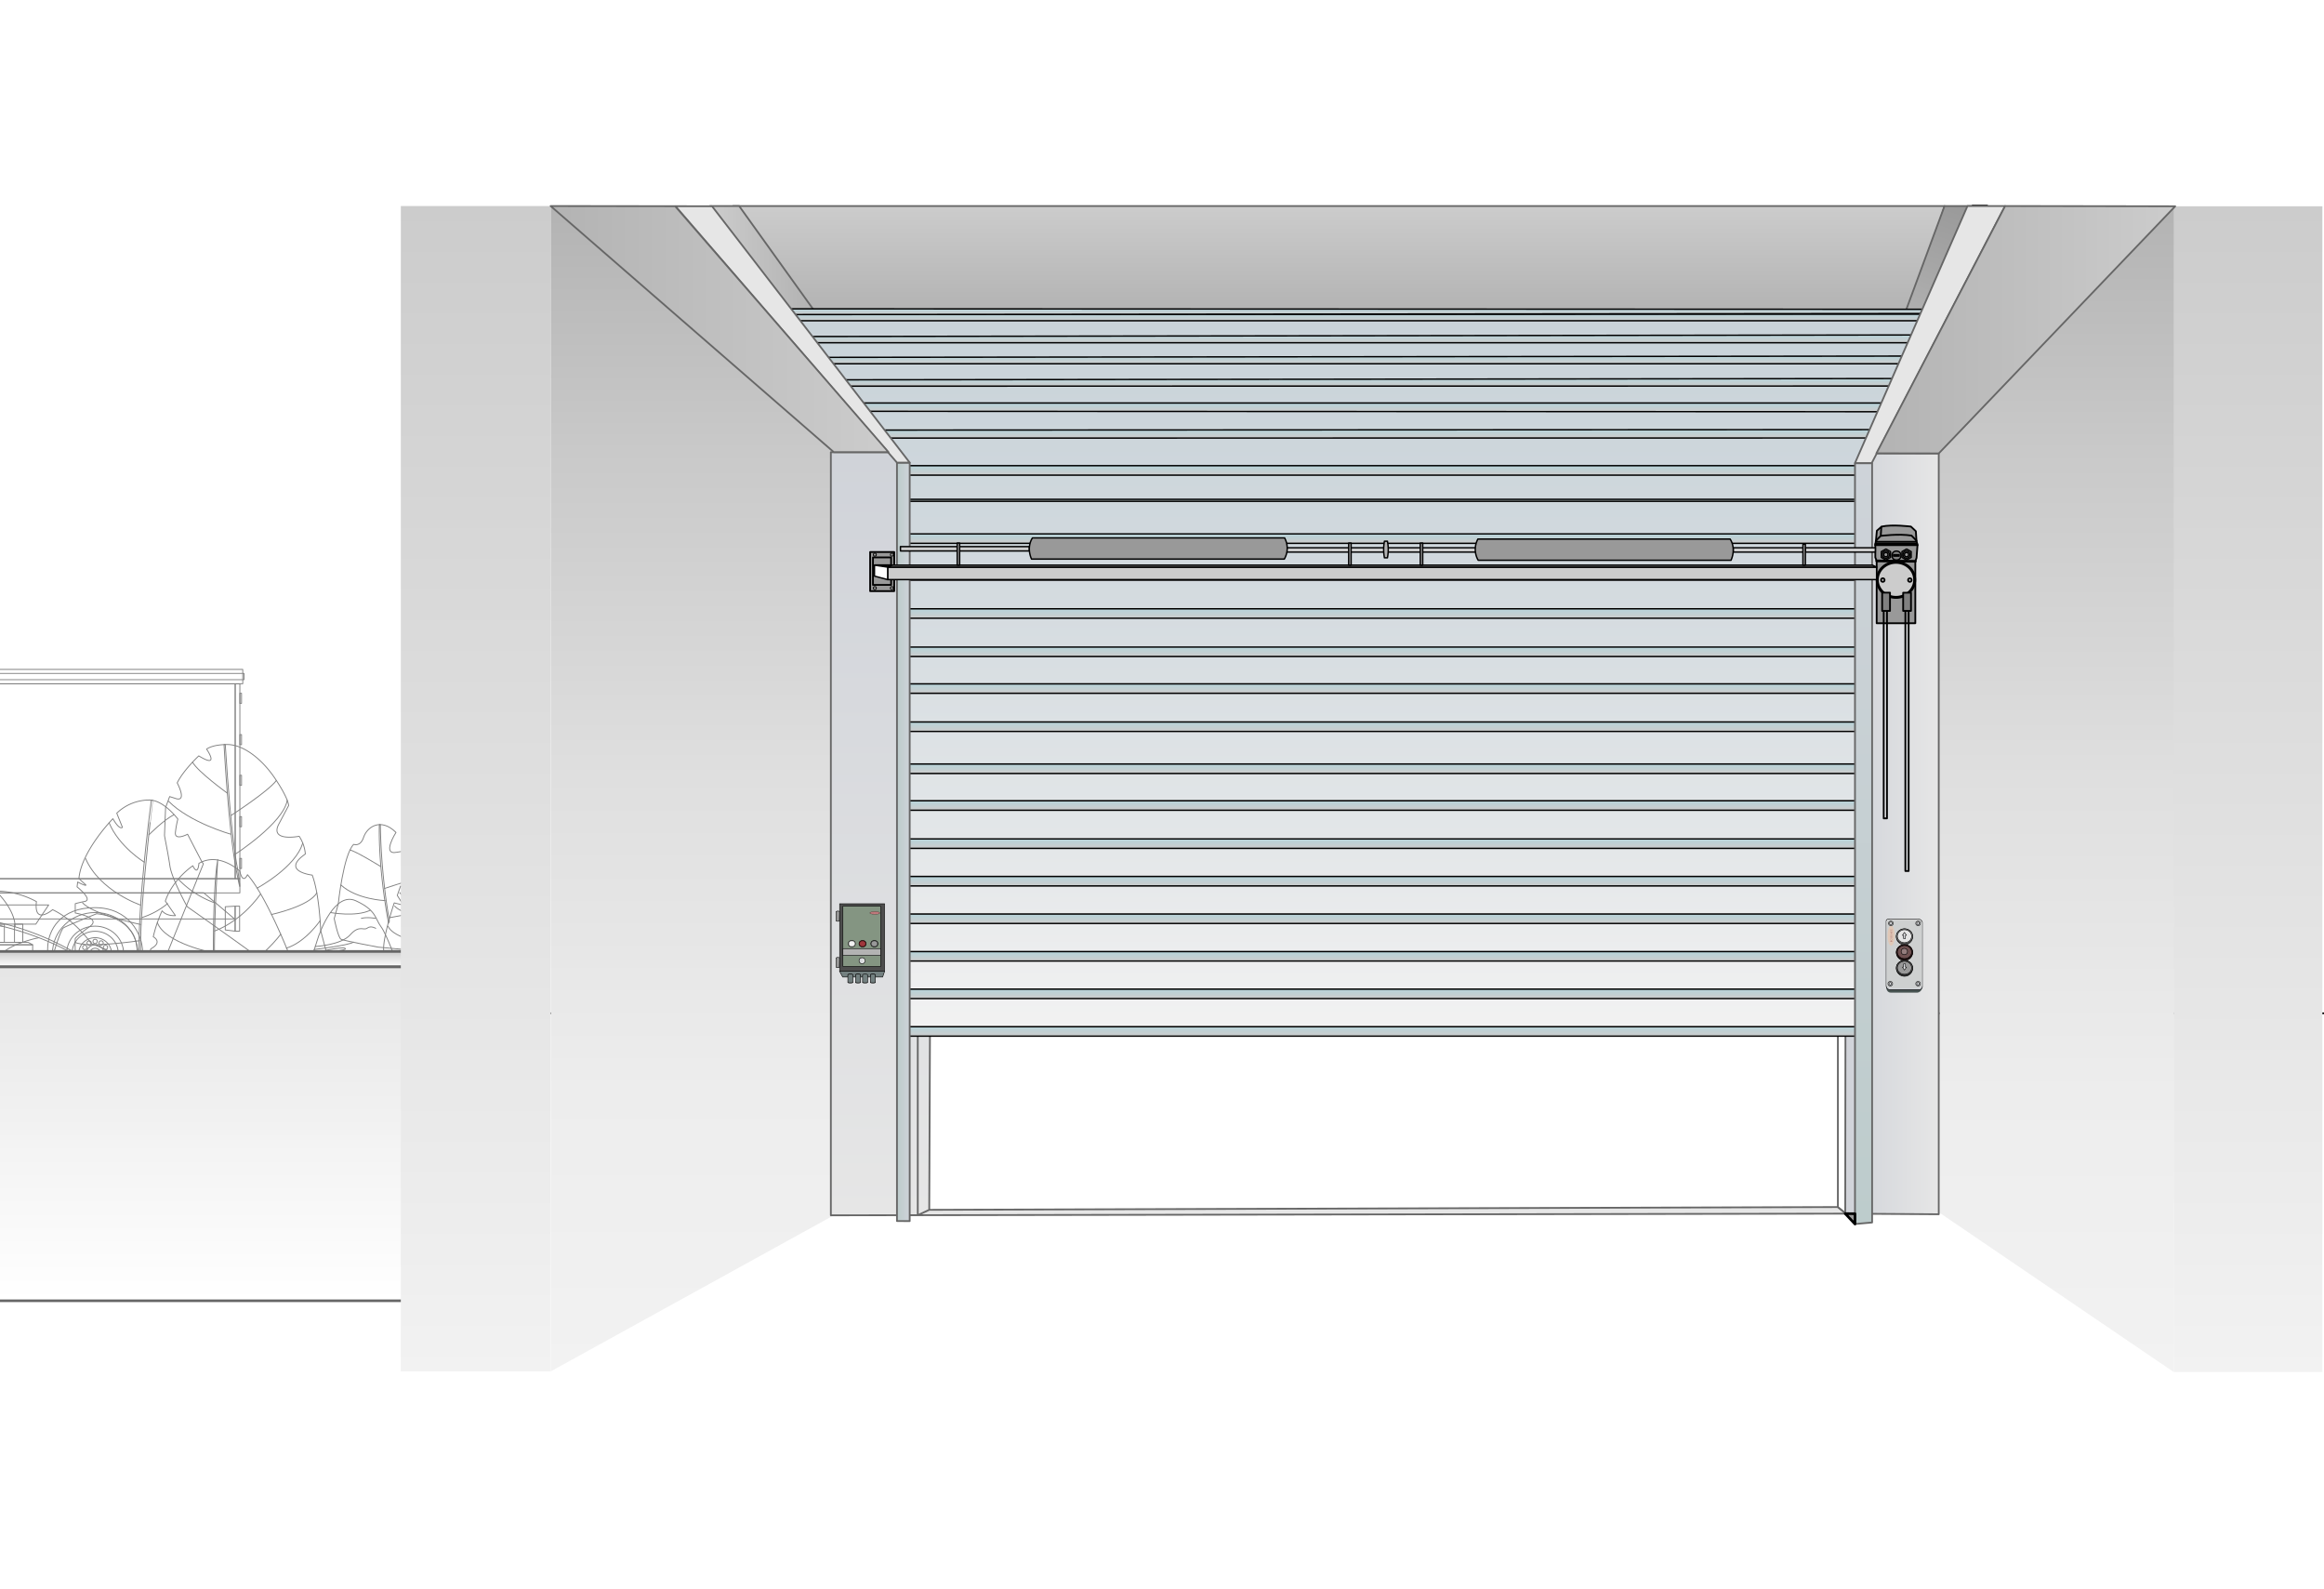 <svg xmlns="http://www.w3.org/2000/svg" xmlns:xlink="http://www.w3.org/1999/xlink" viewBox="0 0 1317.5 900.44"><defs><clipPath id="a"><rect x="-1512" y="-291.13" width="1317.5" height="900.44" style="fill:none"/></clipPath><linearGradient id="b" x1="83.45" y1="107.18" x2="83.45" y2="334.25" gradientUnits="userSpaceOnUse"><stop offset="0" stop-color="#ccc"/><stop offset="1" stop-color="#f2f2f2"/></linearGradient><linearGradient id="c" x1="80.91" y1="132.79" x2="80.91" y2="77.59" gradientUnits="userSpaceOnUse"><stop offset="0" stop-color="#b3b3b3"/><stop offset="1" stop-color="#e6e6e6"/></linearGradient><linearGradient id="d" x1="277.15" y1="77.59" x2="277.15" y2="334.25" xlink:href="#b"/><linearGradient id="e" x1="188.41" y1="132.79" x2="188.41" y2="281.89" xlink:href="#b"/><linearGradient id="f" x1="242.45" y1="220.14" x2="245.54" y2="220.14" gradientUnits="userSpaceOnUse"><stop offset="0" stop-color="#ccc"/><stop offset="1" stop-color="#cbcbcb"/><stop offset="1" stop-color="#b3b3b3"/></linearGradient><linearGradient id="g" x1="170.44" y1="143.73" x2="259.65" y2="143.73" gradientUnits="userSpaceOnUse"><stop offset="0" stop-color="#b3b3b3"/><stop offset="0.29" stop-color="#b6b8ba"/><stop offset="0.71" stop-color="#c0c4cc"/><stop offset="1" stop-color="#c9d0dd"/></linearGradient><linearGradient id="h" x1="170.44" y1="149.2" x2="262.39" y2="149.2" xlink:href="#g"/><linearGradient id="i" x1="179.33" y1="141.6" x2="262.39" y2="141.6" xlink:href="#g"/><linearGradient id="j" x1="259.67" y1="140.45" x2="262.39" y2="140.45" xlink:href="#g"/><linearGradient id="k" x1="78.52" y1="207.52" x2="78.52" y2="140.4" gradientUnits="userSpaceOnUse"><stop offset="0.01" stop-color="#f0f2f2"/><stop offset="1" stop-color="#e6f5fb"/></linearGradient><linearGradient id="l" x1="136.42" y1="204.22" x2="136.42" y2="147.61" xlink:href="#k"/><linearGradient id="m" x1="78.42" y1="138.95" x2="78.42" y2="142.25" gradientUnits="userSpaceOnUse"><stop offset="0" stop-color="#d3e6e6"/><stop offset="0.41" stop-color="#d9eded"/><stop offset="0.99" stop-color="#eaffff"/><stop offset="1" stop-color="#eaffff"/></linearGradient><linearGradient id="n" x1="77.25" y1="192.26" x2="77.25" y2="146.88" xlink:href="#k"/><linearGradient id="o" x1="50.04" y1="169.87" x2="105.31" y2="169.87" xlink:href="#k"/><linearGradient id="p" x1="161.98" y1="203.97" x2="161.98" y2="147.76" xlink:href="#k"/><linearGradient id="q" x1="130.14" y1="204.22" x2="130.14" y2="201.72" gradientUnits="userSpaceOnUse"><stop offset="0.01" stop-color="#f0f2f2"/><stop offset="0.67" stop-color="#eef3f4"/><stop offset="1" stop-color="#e6f5fb"/><stop offset="1" stop-color="#e6f5fb"/></linearGradient><linearGradient id="r" x1="75.15" y1="204.56" x2="75.15" y2="195.29" gradientUnits="userSpaceOnUse"><stop offset="0.01" stop-color="#f0f2f2"/><stop offset="0.63" stop-color="#edf3f5"/><stop offset="1" stop-color="#e6f5fb"/></linearGradient><linearGradient id="s" x1="75.17" y1="204.56" x2="75.17" y2="195.29" gradientUnits="userSpaceOnUse"><stop offset="0.01" stop-color="#f0f2f2"/><stop offset="0.66" stop-color="#ebf3f6"/><stop offset="1" stop-color="#e6f5fb"/></linearGradient><linearGradient id="t" x1="16.12" y1="204.55" x2="16.12" y2="146.33" xlink:href="#k"/><linearGradient id="u" x1="16.1" y1="204.56" x2="16.1" y2="146.33" gradientUnits="userSpaceOnUse"><stop offset="0.01" stop-color="#f0f2f2"/><stop offset="0.63" stop-color="#ecf3f5"/><stop offset="1" stop-color="#e6f5fb"/></linearGradient><linearGradient id="v" x1="43.64" y1="175.64" x2="45.33" y2="175.64" xlink:href="#k"/><linearGradient id="w" x1="78.12" y1="136.64" x2="78.12" y2="140.82" xlink:href="#m"/><linearGradient id="x" x1="75.68" y1="98.62" x2="75.68" y2="97.29" gradientUnits="userSpaceOnUse"><stop offset="0" stop-color="#b3b3b3"/><stop offset="0.08" stop-color="#ababab"/><stop offset="0.48" stop-color="#858585"/><stop offset="0.8" stop-color="#6e6e6e"/><stop offset="1" stop-color="#666"/></linearGradient><linearGradient id="y" x1="76.2" y1="99.44" x2="76.2" y2="99.41" gradientUnits="userSpaceOnUse"><stop offset="0" stop-color="#687379"/><stop offset="1" stop-color="#394047"/></linearGradient><linearGradient id="z" x1="173.2" y1="283.43" x2="173.2" y2="224.58" gradientUnits="userSpaceOnUse"><stop offset="0" stop-color="#e6e6e6"/><stop offset="0" stop-color="#ccc"/><stop offset="0.33" stop-color="#cbcfd2"/><stop offset="1" stop-color="#c9d3d9"/></linearGradient><linearGradient id="aa" x1="164.04" y1="204.2" x2="173.43" y2="204.2" xlink:href="#z"/><linearGradient id="ab" x1="170.43" y1="227.14" x2="173.43" y2="227.14" xlink:href="#z"/><linearGradient id="ac" x1="175.95" y1="283.43" x2="175.95" y2="224.58" xlink:href="#z"/><linearGradient id="ad" x1="163.38" y1="206.45" x2="171.24" y2="206.45" xlink:href="#z"/><linearGradient id="ae" x1="62.95" y1="102.43" x2="89.44" y2="102.43" xlink:href="#g"/><linearGradient id="af" x1="62.95" y1="100.4" x2="89.44" y2="100.4" xlink:href="#g"/><linearGradient id="ag" x1="76.24" y1="103.02" x2="76.24" y2="113.82" xlink:href="#g"/><linearGradient id="ah" x1="76.28" y1="100.72" x2="76.28" y2="109.23" xlink:href="#g"/><linearGradient id="ai" x1="72.96" y1="119.07" x2="72.96" y2="119.39" xlink:href="#g"/><linearGradient id="aj" x1="79.44" y1="119.07" x2="79.44" y2="119.39" xlink:href="#g"/><linearGradient id="ak" x1="79.47" y1="120.53" x2="79.47" y2="120.85" xlink:href="#g"/><linearGradient id="al" x1="72.96" y1="120.39" x2="72.96" y2="120.71" xlink:href="#g"/><linearGradient id="am" x1="76.15" y1="119.13" x2="76.15" y2="121.39" xlink:href="#g"/><linearGradient id="an" x1="335.77" y1="447.12" x2="335.77" y2="255.14" gradientUnits="userSpaceOnUse"><stop offset="0" stop-color="#fff"/><stop offset="0.99" stop-color="#e6e6e6"/></linearGradient><linearGradient id="ao" x1="352.78" y1="255.14" x2="352.78" y2="248.2" gradientUnits="userSpaceOnUse"><stop offset="0" stop-color="#fff"/><stop offset="0.99" stop-color="#ccc"/></linearGradient><linearGradient id="ap" x1="852.11" y1="208.12" x2="871.26" y2="208.12" gradientUnits="userSpaceOnUse"><stop offset="0" stop-color="#333"/><stop offset="0.1" stop-color="#444"/><stop offset="0.37" stop-color="#686868"/><stop offset="0.61" stop-color="#838383"/><stop offset="0.83" stop-color="#939393"/><stop offset="1" stop-color="#999"/></linearGradient><linearGradient id="aq" x1="858.24" y1="196.83" x2="870.75" y2="196.83" gradientUnits="userSpaceOnUse"><stop offset="0" stop-color="#fbb03b"/><stop offset="0" stop-color="#fbaf3b"/><stop offset="0.3" stop-color="#f78b31"/><stop offset="0.57" stop-color="#f4702a"/><stop offset="0.81" stop-color="#f26026"/><stop offset="1" stop-color="#f15a24"/></linearGradient><linearGradient id="ar" x1="850.56" y1="209.6" x2="859.19" y2="209.6" xlink:href="#ap"/><clipPath id="as"><rect width="1317.5" height="900.44" style="fill:none"/></clipPath><linearGradient id="at" x1="-319.05" y1="548.02" x2="-319.05" y2="539.27" xlink:href="#ao"/><linearGradient id="au" x1="-316.99" y1="737.27" x2="-316.99" y2="548.02" xlink:href="#an"/><linearGradient id="av" x1="1166.12" y1="116.92" x2="1166.12" y2="777.64" gradientUnits="userSpaceOnUse"><stop offset="0" stop-color="#b3b3b3"/><stop offset="0.21" stop-color="#c9c9c9"/><stop offset="0.49" stop-color="#dfdfdf"/><stop offset="0.76" stop-color="#ededed"/><stop offset="1" stop-color="#f2f2f2"/></linearGradient><linearGradient id="aw" x1="759.03" y1="176.42" x2="759.03" y2="116.78" gradientUnits="userSpaceOnUse"><stop offset="0" stop-color="#b3b3b3"/><stop offset="1" stop-color="#ccc"/></linearGradient><linearGradient id="ax" x1="392.85" y1="116.78" x2="392.85" y2="777.33" xlink:href="#av"/><linearGradient id="ay" x1="758.79" y1="688.85" x2="758.79" y2="256.31" gradientUnits="userSpaceOnUse"><stop offset="0" stop-color="#e6e6e6"/><stop offset="1" stop-color="#d0d3d9"/></linearGradient><linearGradient id="az" x1="1099.1" y1="472.62" x2="1046.08" y2="472.62" xlink:href="#ay"/><linearGradient id="ba" x1="402.51" y1="186.53" x2="519.11" y2="186.53" gradientUnits="userSpaceOnUse"><stop offset="0" stop-color="#ccc"/><stop offset="1" stop-color="#999"/></linearGradient><linearGradient id="bb" x1="1057.97" y1="259.73" x2="1110.99" y2="114.08" xlink:href="#ba"/><linearGradient id="bc" x1="772.11" y1="584.11" x2="772.11" y2="180.26" gradientUnits="userSpaceOnUse"><stop offset="0" stop-color="#e6e6e6"/><stop offset="0" stop-color="#f2f2f2"/><stop offset="0.25" stop-color="#e4e7e9"/><stop offset="0.7" stop-color="#d0d8dd"/><stop offset="1" stop-color="#c9d3d9"/></linearGradient><linearGradient id="bd" x1="784.12" y1="480.85" x2="784.12" y2="475.49" gradientUnits="userSpaceOnUse"><stop offset="0" stop-color="#ccc"/><stop offset="1" stop-color="#b6d3d9"/></linearGradient><linearGradient id="be" x1="784.12" y1="502.14" x2="784.12" y2="496.78" xlink:href="#bd"/><linearGradient id="bf" x1="784.12" y1="523.43" x2="784.12" y2="518.06" xlink:href="#bd"/><linearGradient id="bg" x1="784.12" y1="544.72" x2="784.12" y2="539.35" xlink:href="#bd"/><linearGradient id="bh" x1="784.12" y1="566" x2="784.12" y2="560.64" xlink:href="#bd"/><linearGradient id="bi" x1="784.12" y1="587.29" x2="784.12" y2="581.93" xlink:href="#bd"/><linearGradient id="bj" x1="784.06" y1="459.24" x2="784.06" y2="453.88" xlink:href="#bd"/><linearGradient id="bk" x1="784.06" y1="438.4" x2="784.06" y2="433.04" xlink:href="#bd"/><linearGradient id="bl" x1="784.12" y1="414.57" x2="784.12" y2="409.21" xlink:href="#bd"/><linearGradient id="bm" x1="784.06" y1="392.96" x2="784.06" y2="387.6" xlink:href="#bd"/><linearGradient id="bn" x1="784.06" y1="372.12" x2="784.06" y2="366.76" xlink:href="#bd"/><linearGradient id="bo" x1="784.12" y1="350.42" x2="784.12" y2="345.06" xlink:href="#bd"/><linearGradient id="bp" x1="784.06" y1="307.96" x2="784.06" y2="302.6" xlink:href="#bd"/><linearGradient id="bq" x1="784.12" y1="284.14" x2="784.12" y2="283.01" xlink:href="#bd"/><linearGradient id="br" x1="784.06" y1="269.31" x2="784.06" y2="263.95" xlink:href="#bd"/><linearGradient id="bs" x1="1056.47" y1="693.76" x2="1056.47" y2="262.57" gradientUnits="userSpaceOnUse"><stop offset="0" stop-color="#bdcccc"/><stop offset="1" stop-color="#ced3d9"/></linearGradient><linearGradient id="bt" x1="508.49" y1="477.16" x2="515.72" y2="477.16" xlink:href="#bs"/><linearGradient id="bu" x1="781.3" y1="248.3" x2="781.3" y2="243.51" xlink:href="#bd"/><linearGradient id="bv" x1="779.31" y1="233.37" x2="779.31" y2="228.43" xlink:href="#bd"/><linearGradient id="bw" x1="777.56" y1="218.86" x2="777.56" y2="214.55" xlink:href="#bd"/><linearGradient id="bx" x1="775.68" y1="206.18" x2="775.68" y2="201.82" xlink:href="#bd"/><linearGradient id="by" x1="774.14" y1="194.27" x2="774.14" y2="189.85" xlink:href="#bd"/><linearGradient id="bz" x1="772.35" y1="181.8" x2="772.35" y2="178.07" xlink:href="#bd"/><linearGradient id="ca" x1="1274.44" y1="116.92" x2="1274.44" y2="777.64" xlink:href="#b"/><linearGradient id="cb" x1="770.54" y1="178.3" x2="770.54" y2="175.04" xlink:href="#bd"/><linearGradient id="cc" x1="269.62" y1="116.78" x2="269.62" y2="777.33" gradientTransform="translate(539.24 894.11) rotate(-180)" xlink:href="#b"/><linearGradient id="cd" x1="1063.77" y1="186.89" x2="1233.14" y2="186.89" xlink:href="#aw"/><linearGradient id="ce" x1="312.16" y1="186.53" x2="503.7" y2="186.53" xlink:href="#aw"/><linearGradient id="cf" x1="490.45" y1="544.53" x2="487.02" y2="544.53" xlink:href="#ay"/><linearGradient id="cg" x1="483.51" y1="552.64" x2="480.65" y2="552.64" xlink:href="#ay"/><linearGradient id="ch" x1="483.51" y1="556.83" x2="480.65" y2="556.83" xlink:href="#ay"/><linearGradient id="ci" x1="487.78" y1="556.83" x2="484.92" y2="556.83" xlink:href="#ay"/><linearGradient id="cj" x1="491.84" y1="556.83" x2="488.98" y2="556.83" xlink:href="#ay"/><linearGradient id="ck" x1="496.26" y1="556.83" x2="493.39" y2="556.83" xlink:href="#ay"/><linearGradient id="cl" x1="487.85" y1="552.64" x2="484.99" y2="552.64" xlink:href="#ay"/><linearGradient id="cm" x1="496.26" y1="552.64" x2="493.39" y2="552.64" xlink:href="#ay"/><linearGradient id="cn" x1="1079.55" y1="521.29" x2="1079.55" y2="560.08" xlink:href="#ay"/><linearGradient id="co" x1="1079.55" y1="520.94" x2="1079.55" y2="560.92" xlink:href="#ay"/><linearGradient id="cp" x1="1079.67" y1="526.98" x2="1079.67" y2="534.33" xlink:href="#ay"/><linearGradient id="cq" x1="1071.63" y1="556.28" x2="1071.63" y2="558.85" xlink:href="#ay"/><linearGradient id="cr" x1="1071.63" y1="556.83" x2="1071.63" y2="558.3" xlink:href="#ay"/><linearGradient id="cs" x1="1087.39" y1="556.28" x2="1087.39" y2="558.85" xlink:href="#ay"/><linearGradient id="ct" x1="1087.39" y1="556.83" x2="1087.39" y2="558.3" xlink:href="#ay"/><linearGradient id="cu" x1="1087.39" y1="522.07" x2="1087.39" y2="524.65" xlink:href="#ay"/><linearGradient id="cv" x1="1087.39" y1="522.62" x2="1087.39" y2="524.09" xlink:href="#ay"/><linearGradient id="cw" x1="1071.96" y1="522.07" x2="1071.96" y2="524.65" xlink:href="#ay"/><linearGradient id="cx" x1="1071.96" y1="522.62" x2="1071.96" y2="524.09" xlink:href="#ay"/><linearGradient id="cy" x1="1079.65" y1="528.46" x2="1079.65" y2="531.99" xlink:href="#ay"/><linearGradient id="cz" x1="1079.65" y1="222.11" x2="1079.65" y2="225.64" gradientTransform="matrix(1, 0, 0, -1, 0, 771.96)" xlink:href="#ay"/></defs><title>sc4</title><g style="clip-path:url(#a)"><line x1="-1515.15" y1="283.21" x2="7387.96" y2="283.21" style="fill:none;stroke:#000;stroke-miterlimit:10"/><path d="M773.49,182.94A27.89,27.89,0,0,1,758.62,168c-4.55-11.18-7.2-15.73-9.66-17.81s1.51-6.53-.1-12.31,1.33-11.66,13.55-18.38,34-18.67,36.57-25.3l-1.23-7s-7.68,3.51-8.43,4.64A37.61,37.61,0,0,1,766,108.15s-1.42.57-.28-3.41.38-11.37.38-11.37l-4.46-3.69a42,42,0,0,1-1.8,5.11c-.38.38,2.75,13.93-3.31,17.81s-16,10.52-18.86,18.76-12.78-25.67-12.78-25.67-2.94-3.79-3.23-3.79-3.79,2.08-3.79,2.08,3.42,15.63,1.52,23S685.58,85.32,681,85.32s-12,9.76-12,9.76L671.94,108s28,36.57,29.93,43.48-10.61,7.11-30.12-1.7S655,130,651.1,115.07l-3.32-4.65a33.85,33.85,0,0,0-1.8,3.7c0,.38-.57,5.78-.47,6.16s3.79,17.43,3.79,17.43,2.08,6.44-9.19,4.36-18.38,1.8-24.54-6.54-8.72-7.58-8.72-7.58-6.06,0,3.6,8.34,8.53,11.46,30.6,13.54,22,8.91,37.8,14.4,27.57,8.24,31.46,18.71.09,30.84-16.68,42.3-5.78,19-36.38,21.23-5.11,2.27-5.11,2.27l123.34,2.46,23.5-.36s2.84-31.77,2.84-33.33-22.36-32.91-22.36-32.91Z" style="fill:#fff;stroke:gray;stroke-linecap:round;stroke-linejoin:round;stroke-width:0.5px"/><path d="M678.14-91.75S671.57-83,662.85-90c-12.12-10.73-41.81-5-50.4,5.18s-31.7,44.21-26.9,59.88-3,6.31-8.53,6.88S513.42,5.52,535.15,51.5,498.46,64,494.22,77.11s11.58,23.46,11.58,23.46-20.67,16.64-2,35.34,24.13,1.32,31.8,2,2.08,3.88,11.37,4.35,22.64-.37,30.79-11.17l4.55,2.08s4.16,19.14,24.06-1.89c0,0,.57-2,5.68-.29s4-5,8.53-3.69S617,146.9,636,145.76s13.35-4.45,22.35-11,17.06,8.81,34-18.47,31.83-5.31,33.34,2.08,1.23,30.38,33.32,21,51.79-7.32,51.79-7.32l27.72-9.64,17,5.59s27,1.27,24.51-22-8.59-20-4.8-34.87-9.6-46.13-24.29-48.5S863,22.41,854.69,2,826.75-23.82,803-17.66c0,0-4.55.19-.57-5.87s5-20.09-15.44-16.68-21.6-20.08-21.6-21-21-35.62-63.29-18.76c0,0-5.49,2.28-3.41-5.3S686.41-101.41,678.14-91.75Z" style="fill:#fff;stroke:gray;stroke-linecap:round;stroke-linejoin:round;stroke-width:0.5px"/><path d="M767.59,44.5s5.77-26.57,34.65-22,24.27,22.63,24.27,22.63,22,.16,21.56,15,8.47-6.78,11.75,6.41-3.08,25.58-16,26.57-27.73-5.71-36.69-15.55c0,0-3.65-2-8.8,2.17s-28.26,3.54-35.19-8.47S759.5,45.88,767.59,44.5Z" style="fill:#fff;stroke:gray;stroke-linecap:round;stroke-linejoin:round;stroke-width:0.5px"/><path d="M738.69,79s-30.63-7.22-34.35,15,28.91,24.35,36.93,15.63,10-10.52,8.59-16.53S738.69,79,738.69,79Z" style="fill:#fff;stroke:gray;stroke-linecap:round;stroke-linejoin:round;stroke-width:0.5px"/><path d="M886.46,86.71s-16.31-2.44-20.55,7.82-1.85,20.39,2.64,22.59,22-3,23.31-13S892.39,88.42,886.46,86.71Z" style="fill:#fff;stroke:gray;stroke-linecap:round;stroke-linejoin:round;stroke-width:0.5px"/><path d="M578.71,16.41s-18.05,12-11.86,25.77,18.6,21.47,25.1,19.65,18-22.26,9.29-33.28S586.1,12.84,578.71,16.41Z" style="fill:#fff;stroke:gray;stroke-linecap:round;stroke-linejoin:round;stroke-width:0.5px"/><path d="M852.6,28.51s-16.42,1-11.62,8.59,13,.5,13.32-2.53S855.88,28.76,852.6,28.51Z" style="fill:#fff;stroke:gray;stroke-linecap:round;stroke-linejoin:round;stroke-width:0.5px"/><path d="M832.64-2.31s-8.06-5.06-13.5-1.27S810.66,3.75,815,7.54,838.45,5,832.64-2.31Z" style="fill:#fff;stroke:gray;stroke-linecap:round;stroke-linejoin:round;stroke-width:0.5px"/><path d="M655.48,68.51s-18.93-10.49-28.74,0S617.5,86,619.64,90.42s4.84,6.42,2.13,8.28-4.37,9.55,3.71,13.28,14.65,2.11,14.65,2.11,3.54.14,4,1.89,3.63,6,11.11-1.22c0,0,3.11-1.82,3.47.91s11.62,2.49,15-12.1c0,0,1.3-2.76,3.81-1.2s15-2.65,12-10.83-10-6.45-10-6.45-1.38.08-.53-1.44,4.55-12.7-6.07-17.22S657.05,65,655.48,68.51Z" style="fill:#fff;stroke:gray;stroke-linecap:round;stroke-linejoin:round;stroke-width:0.5px"/><path d="M650.21-4.94s19.37-21.62,42-16.21,27.33,13,27.7,18.85-2,9.42,3.43,9.84,13.94,7.48,5.07,15.94a43.17,43.17,0,0,1-19.73,10.46s-5.07,2.15-4.34,4.23-.55,8.31-17.2,5c0,0-6-.14-4.35,2.91s-15,9.15-31.5-4.16c0,0-4.07-2.15-6.51.9s-24,5.68-26.16-4.5,9.59-12.41,9.59-12.41,2.08-.69-.36-1.8-16.7-10.67-4.75-21.38S645.14-7.71,650.21-4.94Z" style="fill:#fff;stroke:gray;stroke-linecap:round;stroke-linejoin:round;stroke-width:0.5px"/><path d="M556.1,66.53S543.92,59,525.44,64.9s-27.94,10-27.07,21.42,13.81,32.94,41.1,12.72S556.1,66.53,556.1,66.53Z" style="fill:#fff;stroke:gray;stroke-linecap:round;stroke-linejoin:round;stroke-width:0.5px"/><path d="M520.83,139s12.13-16.29,20.84-7.58,8,13.65,6.45,17.25-.76,7.77-11.37,7.77-16.77-8.82-17.24-10.33S519.7,140.27,520.83,139Z" style="fill:#fff;stroke:gray;stroke-linecap:round;stroke-linejoin:round;stroke-width:0.5px"/><path d="M591.13,144.21s-18.53,7.36-28.3.76c-9.35-6.32-10.1-19.7,7.08-24.25s25.26-13.9,37.39-3.79S591.13,144.21,591.13,144.21Z" style="fill:#fff;stroke:gray;stroke-linecap:round;stroke-linejoin:round;stroke-width:0.5px"/><path d="M807.87,169.42s-5.24-14.57-7.13-16.65c0,0-5.78,6.73-3.79-6.63,0,0-8.81-13.36-12.79-11.09s-4.45,8.82-4.45,8.82,4.35,6.91,0,4c0,0-2.75-2.08-.67,27.1,0,0,12.51,12.31.76,6.54a19.61,19.61,0,0,0,.47,6.44s3.7,1.89.38,2.46c0,0,6.63,49.67,16.77,57.82s19.54-.79,19.54-.79Z" style="fill:#fff;stroke:gray;stroke-linecap:round;stroke-linejoin:round;stroke-width:0.5px"/><path d="M784.8,134.87c18.86,52.53,18.85,79.07,18.85,79.07l-1.26.76c.55-27.53-18.23-79.65-18.23-79.65" style="fill:#fff;stroke:gray;stroke-linecap:round;stroke-linejoin:round;stroke-width:0.5px"/><path d="M807.78,248.3S790.3,195.24,817.48,147c0,0,10.38-.38,4.51-9.72,0,0,9.82-19.74,30.19-21.73s36.57,31.26,36.57,31.26-5,8.62-2.47,14.69c0,0,6.26-4.84,7.49-5,0,0,8.15,19.13,9.57,28,0,0-1.71,2.65-7.77,5.59,0,0,6.25.75,9,3.6,0,0,6.73,37.33,0,58.47l-73.3,4.34Z" style="fill:#fff;stroke:gray;stroke-linecap:round;stroke-linejoin:round;stroke-width:0.5px"/><path d="M861.23,252.72s1.18-96.63-9.05-137.18l-.95.1s10.36,38.09,8.09,136.53Z" style="fill:#fff;stroke:gray;stroke-linecap:round;stroke-linejoin:round;stroke-width:0.5px"/><path d="M855.66,142.72a60.69,60.69,0,0,0-22.46-19" style="fill:none;stroke:gray;stroke-linecap:round;stroke-linejoin:round;stroke-width:0.5px"/><path d="M857.94,154.37s12.46-17.93,12.73-31.65" style="fill:none;stroke:gray;stroke-linecap:round;stroke-linejoin:round;stroke-width:0.5px"/><path d="M857.77,169.63s-21.3-16.51-41-21.33" style="fill:none;stroke:gray;stroke-linecap:round;stroke-linejoin:round;stroke-width:0.5px"/><path d="M858.72,184.6s-25-15.63-49.55-19.51" style="fill:none;stroke:gray;stroke-linecap:round;stroke-linejoin:round;stroke-width:0.5px"/><path d="M849.34,198.79s-32.26-11.54-45.69-10.45" style="fill:none;stroke:gray;stroke-linecap:round;stroke-linejoin:round;stroke-width:0.5px"/><path d="M860,180.53s21.79-17.7,26-38.88" style="fill:none;stroke:gray;stroke-linecap:round;stroke-linejoin:round;stroke-width:0.5px"/><path d="M860.45,196.63s32.93-9.12,38.38-27.3" style="fill:none;stroke:gray;stroke-linecap:round;stroke-linejoin:round;stroke-width:0.5px"/><path d="M906.54,210.65s-27.12,14.59-42.35,15.16" style="fill:none;stroke:gray;stroke-linecap:round;stroke-linejoin:round;stroke-width:0.5px"/><path d="M907.13,238.26a128.38,128.38,0,0,1-41.88,2.14" style="fill:none;stroke:gray;stroke-linecap:round;stroke-linejoin:round;stroke-width:0.5px"/><path d="M802.25,205.73s55.32,13.83,57.13,18.76" style="fill:none;stroke:gray;stroke-linecap:round;stroke-linejoin:round;stroke-width:0.5px"/><path d="M804.56,234.56s21.47,11,53.68,12.66" style="fill:none;stroke:gray;stroke-linecap:round;stroke-linejoin:round;stroke-width:0.5px"/><path d="M794.14,167.71s-11.92-7.83-15.88-9.1" style="fill:#fff;stroke:gray;stroke-linecap:round;stroke-linejoin:round;stroke-width:0.5px"/><path d="M798,178.34s6.39-13.52,6.52-17.76" style="fill:#fff;stroke:gray;stroke-linecap:round;stroke-linejoin:round;stroke-width:0.5px"/><path d="M798.33,179.81s6.29-10.42,7-17" style="fill:#fff;stroke:gray;stroke-linecap:round;stroke-linejoin:round;stroke-width:0.5px"/><path d="M800.07,193.35s-17.4-4.93-20.32-9.22" style="fill:#fff;stroke:gray;stroke-linecap:round;stroke-linejoin:round;stroke-width:0.5px"/><path d="M802.25,209.37s-14.35-1.61-19.63-6.54" style="fill:#fff;stroke:gray;stroke-linecap:round;stroke-linejoin:round;stroke-width:0.5px"/><path d="M803.44,227.12s-13.22-1.88-18-8.89" style="fill:#fff;stroke:gray;stroke-linecap:round;stroke-linejoin:round;stroke-width:0.5px"/><path d="M789.91,235s7.7,8.59,17,10.2" style="fill:#fff;stroke:gray;stroke-linecap:round;stroke-linejoin:round;stroke-width:0.5px"/><path d="M751.44,180.72s39.41,24.12,61.64,67.32l-10.83,19.71L788.58,248.2S766.35,221.77,751.44,180.72Z" style="fill:#fff;stroke:gray;stroke-linecap:round;stroke-linejoin:round;stroke-width:0.5px"/><path d="M818.93,272.23s-53-78.88-67.49-91.51C751.44,180.72,811,262.63,818.93,272.23Z" style="fill:#fff;stroke:gray;stroke-linecap:round;stroke-linejoin:round;stroke-width:0.5px"/><path d="M776.49,231.24S741,201.08,696.24,209.66c0,0-9.6,3.14-9.85,7.18s17.05,30.7,58.61,31.58" style="fill:#fff;stroke:gray;stroke-linecap:round;stroke-linejoin:round;stroke-width:0.5px"/><path d="M779.9,247.89S729.46,218.61,686.45,217c0,0-.14-.26.09-.85s30.45-2.77,75.67,20.65c6.16,3.2,12.61,6.87,19.3,11.09" style="fill:#fff;stroke:gray;stroke-linecap:round;stroke-linejoin:round;stroke-width:0.5px"/><path d="M713.4,220.7s-10.73,2.09-18.59,8.62" style="fill:#fff;stroke:gray;stroke-linecap:round;stroke-linejoin:round;stroke-width:0.5px"/><path d="M731.44,226.76a53.82,53.82,0,0,0-27.33,9.66" style="fill:#fff;stroke:gray;stroke-linecap:round;stroke-linejoin:round;stroke-width:0.5px"/><path d="M746.84,232s-22.08,7.16-28.57,11.65" style="fill:#fff;stroke:gray;stroke-linecap:round;stroke-linejoin:round;stroke-width:0.5px"/><path d="M763.07,239.2s-18.13,8.21-25.33,8.69" style="fill:#fff;stroke:gray;stroke-linecap:round;stroke-linejoin:round;stroke-width:0.5px"/><path d="M723.53,220.89s-9.86-12.27-16.68-12.77" style="fill:#fff;stroke:gray;stroke-linecap:round;stroke-linejoin:round;stroke-width:0.5px"/><path d="M741.75,227.43s-1.3-11.47-9.19-17.06" style="fill:#fff;stroke:gray;stroke-linecap:round;stroke-linejoin:round;stroke-width:0.5px"/><path d="M762.21,236.8s-.79-14.4-5.71-18" style="fill:#fff;stroke:gray;stroke-linecap:round;stroke-linejoin:round;stroke-width:0.5px"/><path d="M778.26,245.52s-1.46-13.63-3.11-15.34" style="fill:#fff;stroke:gray;stroke-linecap:round;stroke-linejoin:round;stroke-width:0.5px"/><rect x="908.2" y="-134.13" width="1198.1" height="400.78" style="fill:none;stroke:#333;stroke-linecap:round;stroke-linejoin:round"/><rect x="1058.52" y="-65.6" width="260.86" height="76.71" style="fill:#fff;stroke:#333;stroke-linecap:round;stroke-linejoin:round"/><rect x="1061.52" y="-63.7" width="253.87" height="73.16" style="fill:#fff;stroke:#333;stroke-linecap:round;stroke-linejoin:round"/><rect x="1061.52" y="-63.7" width="35.32" height="73.16" style="fill:#fff;stroke:#333;stroke-linecap:round;stroke-linejoin:round"/><rect x="1100.83" y="-63.7" width="55.26" height="73.16" style="fill:#fff;stroke:#333;stroke-linecap:round;stroke-linejoin:round"/><rect x="1220.18" y="-63.7" width="55.55" height="73.16" style="fill:#fff;stroke:#333;stroke-linecap:round;stroke-linejoin:round"/><rect x="1159.96" y="-63.7" width="56.6" height="73.16" style="fill:#fff;stroke:#333;stroke-linecap:round;stroke-linejoin:round"/><rect x="1279.9" y="-63.7" width="35.32" height="73.16" style="fill:#fff;stroke:#333;stroke-linecap:round;stroke-linejoin:round"/><polyline points="998.03 6.68 1007.11 15.54 1367.9 15.54 1378.56 6.68" style="fill:#fff;stroke:#333;stroke-linecap:round;stroke-linejoin:round"/><rect x="998.03" y="1.09" width="380.54" height="5.59" style="fill:#fff;stroke:#333;stroke-linecap:round;stroke-linejoin:round"/><rect x="1004.1" y="10.06" width="366.8" height="6.77" style="fill:#fff;stroke:#333;stroke-linecap:round;stroke-linejoin:round"/><polygon points="1004.11 16.83 1027.76 42.56 1339.92 42.56 1367.9 16.83 1004.11 16.83" style="fill:#fff;stroke:#333;stroke-linecap:round;stroke-linejoin:round"/><polygon points="862.24 266.64 828.73 281.87 2324.28 281.87 2291.11 266.64 862.24 266.64" style="fill:#fff;stroke:#333;stroke-linecap:round;stroke-linejoin:round"/><rect x="828.73" y="281.87" width="1495.56" height="2.58" style="fill:#fff;stroke:#333;stroke-linecap:round;stroke-linejoin:round"/><polygon points="1029.09 268.75 1029.09 84.19 1341.92 84.19 1341.92 268.02 1335.09 268.02 1334.71 90.46 1038.19 90.46 1038.19 268.75 1029.09 268.75" style="fill:#fff;stroke:#666;stroke-linecap:round;stroke-linejoin:round"/><polygon points="1038.19 89.95 1041.79 93.45 1330.54 93.45 1334.71 89.95 1038.19 89.95" style="fill:#fff;stroke:#666;stroke-linecap:round;stroke-linejoin:round"/><polygon points="1041.79 94.26 1041.79 266.79 1038.19 268.75 1038.19 90.46 1041.79 94.26" style="fill:#fff;stroke:#666;stroke-linecap:round;stroke-linejoin:round;stroke-width:0.4px"/><rect x="1039.99" y="92.36" width="291.88" height="175.66" style="fill:#fff;stroke:#666;stroke-linecap:round;stroke-linejoin:round;stroke-width:0.4px"/><rect x="1039.99" y="92.36" width="291.88" height="16.48" style="fill:#f2f2f2;stroke:#666;stroke-linecap:round;stroke-linejoin:round;stroke-width:0.4px"/><rect x="1039.99" y="108.53" width="291.88" height="16.48" style="fill:#f2f2f2;stroke:#666;stroke-linecap:round;stroke-linejoin:round;stroke-width:0.4px"/><rect x="1039.99" y="124.76" width="291.88" height="16.48" style="fill:#f2f2f2;stroke:#666;stroke-linecap:round;stroke-linejoin:round;stroke-width:0.4px"/><rect x="1039.99" y="140.93" width="291.88" height="16.48" style="fill:#f2f2f2;stroke:#666;stroke-linecap:round;stroke-linejoin:round;stroke-width:0.4px"/><rect x="1039.99" y="157.16" width="291.88" height="16.48" style="fill:#f2f2f2;stroke:#666;stroke-linecap:round;stroke-linejoin:round;stroke-width:0.4px"/><rect x="1039.99" y="173.33" width="291.88" height="16.48" style="fill:#f2f2f2;stroke:#666;stroke-linecap:round;stroke-linejoin:round;stroke-width:0.4px"/><rect x="1039.99" y="189.56" width="291.88" height="16.48" style="fill:#f2f2f2;stroke:#666;stroke-linecap:round;stroke-linejoin:round;stroke-width:0.4px"/><rect x="1039.99" y="205.73" width="291.88" height="16.48" style="fill:#f2f2f2;stroke:#666;stroke-linecap:round;stroke-linejoin:round;stroke-width:0.4px"/><rect x="1039.99" y="222.15" width="291.88" height="16.48" style="fill:#f2f2f2;stroke:#666;stroke-linecap:round;stroke-linejoin:round;stroke-width:0.4px"/><rect x="1039.99" y="238.32" width="291.88" height="16.48" style="fill:#f2f2f2;stroke:#666;stroke-linecap:round;stroke-linejoin:round;stroke-width:0.4px"/><rect x="1073.52" y="107.45" width="4.11" height="2.65" style="fill:#b3b3b3;stroke:#666;stroke-linecap:round;stroke-linejoin:round;stroke-width:0.4px"/><rect x="1116.8" y="107.45" width="4.11" height="2.65" style="fill:#b3b3b3;stroke:#666;stroke-linecap:round;stroke-linejoin:round;stroke-width:0.4px"/><rect x="1163.47" y="107.45" width="4.11" height="2.65" style="fill:#b3b3b3;stroke:#666;stroke-linecap:round;stroke-linejoin:round;stroke-width:0.4px"/><rect x="1206.75" y="107.45" width="4.11" height="2.65" style="fill:#b3b3b3;stroke:#666;stroke-linecap:round;stroke-linejoin:round;stroke-width:0.4px"/><rect x="1250.27" y="107.45" width="4.11" height="2.65" style="fill:#b3b3b3;stroke:#666;stroke-linecap:round;stroke-linejoin:round;stroke-width:0.4px"/><rect x="1293.55" y="107.45" width="4.11" height="2.65" style="fill:#b3b3b3;stroke:#666;stroke-linecap:round;stroke-linejoin:round;stroke-width:0.4px"/><rect x="1073.52" y="123.56" width="4.11" height="2.65" style="fill:#b3b3b3;stroke:#666;stroke-linecap:round;stroke-linejoin:round;stroke-width:0.4px"/><rect x="1116.8" y="123.56" width="4.11" height="2.65" style="fill:#b3b3b3;stroke:#666;stroke-linecap:round;stroke-linejoin:round;stroke-width:0.4px"/><rect x="1163.47" y="123.56" width="4.11" height="2.65" style="fill:#b3b3b3;stroke:#666;stroke-linecap:round;stroke-linejoin:round;stroke-width:0.4px"/><rect x="1206.75" y="123.56" width="4.11" height="2.65" style="fill:#b3b3b3;stroke:#666;stroke-linecap:round;stroke-linejoin:round;stroke-width:0.4px"/><rect x="1250.27" y="123.56" width="4.11" height="2.65" style="fill:#b3b3b3;stroke:#666;stroke-linecap:round;stroke-linejoin:round;stroke-width:0.4px"/><rect x="1293.55" y="123.56" width="4.11" height="2.65" style="fill:#b3b3b3;stroke:#666;stroke-linecap:round;stroke-linejoin:round;stroke-width:0.4px"/><rect x="1073.52" y="139.73" width="4.11" height="2.65" style="fill:#b3b3b3;stroke:#666;stroke-linecap:round;stroke-linejoin:round;stroke-width:0.4px"/><rect x="1116.8" y="139.73" width="4.11" height="2.65" style="fill:#b3b3b3;stroke:#666;stroke-linecap:round;stroke-linejoin:round;stroke-width:0.4px"/><rect x="1163.47" y="139.73" width="4.11" height="2.65" style="fill:#b3b3b3;stroke:#666;stroke-linecap:round;stroke-linejoin:round;stroke-width:0.4px"/><rect x="1206.75" y="139.73" width="4.11" height="2.65" style="fill:#b3b3b3;stroke:#666;stroke-linecap:round;stroke-linejoin:round;stroke-width:0.4px"/><rect x="1250.27" y="139.73" width="4.11" height="2.65" style="fill:#b3b3b3;stroke:#666;stroke-linecap:round;stroke-linejoin:round;stroke-width:0.4px"/><rect x="1293.55" y="139.73" width="4.11" height="2.65" style="fill:#b3b3b3;stroke:#666;stroke-linecap:round;stroke-linejoin:round;stroke-width:0.4px"/><rect x="1073.52" y="155.83" width="4.11" height="2.65" style="fill:#b3b3b3;stroke:#666;stroke-linecap:round;stroke-linejoin:round;stroke-width:0.4px"/><rect x="1116.8" y="155.83" width="4.11" height="2.65" style="fill:#b3b3b3;stroke:#666;stroke-linecap:round;stroke-linejoin:round;stroke-width:0.4px"/><rect x="1163.47" y="155.83" width="4.11" height="2.65" style="fill:#b3b3b3;stroke:#666;stroke-linecap:round;stroke-linejoin:round;stroke-width:0.4px"/><rect x="1206.75" y="155.83" width="4.11" height="2.65" style="fill:#b3b3b3;stroke:#666;stroke-linecap:round;stroke-linejoin:round;stroke-width:0.4px"/><rect x="1250.27" y="155.83" width="4.11" height="2.65" style="fill:#b3b3b3;stroke:#666;stroke-linecap:round;stroke-linejoin:round;stroke-width:0.4px"/><rect x="1293.55" y="155.83" width="4.11" height="2.65" style="fill:#b3b3b3;stroke:#666;stroke-linecap:round;stroke-linejoin:round;stroke-width:0.4px"/><rect x="1073.52" y="171.75" width="4.11" height="2.65" style="fill:#b3b3b3;stroke:#666;stroke-linecap:round;stroke-linejoin:round;stroke-width:0.4px"/><rect x="1116.8" y="171.75" width="4.11" height="2.65" style="fill:#b3b3b3;stroke:#666;stroke-linecap:round;stroke-linejoin:round;stroke-width:0.4px"/><rect x="1163.47" y="171.75" width="4.11" height="2.65" style="fill:#b3b3b3;stroke:#666;stroke-linecap:round;stroke-linejoin:round;stroke-width:0.4px"/><rect x="1206.75" y="171.75" width="4.11" height="2.65" style="fill:#b3b3b3;stroke:#666;stroke-linecap:round;stroke-linejoin:round;stroke-width:0.4px"/><rect x="1250.27" y="171.75" width="4.11" height="2.65" style="fill:#b3b3b3;stroke:#666;stroke-linecap:round;stroke-linejoin:round;stroke-width:0.4px"/><rect x="1293.55" y="171.75" width="4.11" height="2.65" style="fill:#b3b3b3;stroke:#666;stroke-linecap:round;stroke-linejoin:round;stroke-width:0.4px"/><rect x="1073.52" y="188.61" width="4.11" height="2.65" style="fill:#b3b3b3;stroke:#666;stroke-linecap:round;stroke-linejoin:round;stroke-width:0.4px"/><rect x="1116.8" y="188.61" width="4.11" height="2.65" style="fill:#b3b3b3;stroke:#666;stroke-linecap:round;stroke-linejoin:round;stroke-width:0.4px"/><rect x="1163.47" y="188.61" width="4.11" height="2.65" style="fill:#b3b3b3;stroke:#666;stroke-linecap:round;stroke-linejoin:round;stroke-width:0.4px"/><rect x="1206.75" y="188.61" width="4.11" height="2.65" style="fill:#b3b3b3;stroke:#666;stroke-linecap:round;stroke-linejoin:round;stroke-width:0.4px"/><rect x="1250.27" y="188.61" width="4.11" height="2.65" style="fill:#b3b3b3;stroke:#666;stroke-linecap:round;stroke-linejoin:round;stroke-width:0.4px"/><rect x="1293.55" y="188.61" width="4.11" height="2.65" style="fill:#b3b3b3;stroke:#666;stroke-linecap:round;stroke-linejoin:round;stroke-width:0.4px"/><rect x="1073.52" y="204.4" width="4.11" height="2.65" style="fill:#b3b3b3;stroke:#666;stroke-linecap:round;stroke-linejoin:round;stroke-width:0.4px"/><rect x="1116.8" y="204.4" width="4.11" height="2.65" style="fill:#b3b3b3;stroke:#666;stroke-linecap:round;stroke-linejoin:round;stroke-width:0.4px"/><rect x="1163.47" y="204.4" width="4.11" height="2.65" style="fill:#b3b3b3;stroke:#666;stroke-linecap:round;stroke-linejoin:round;stroke-width:0.4px"/><rect x="1206.75" y="204.4" width="4.11" height="2.65" style="fill:#b3b3b3;stroke:#666;stroke-linecap:round;stroke-linejoin:round;stroke-width:0.4px"/><rect x="1250.27" y="204.4" width="4.11" height="2.65" style="fill:#b3b3b3;stroke:#666;stroke-linecap:round;stroke-linejoin:round;stroke-width:0.4px"/><rect x="1293.55" y="204.4" width="4.11" height="2.65" style="fill:#b3b3b3;stroke:#666;stroke-linecap:round;stroke-linejoin:round;stroke-width:0.4px"/><rect x="1073.52" y="221.13" width="4.11" height="2.65" style="fill:#b3b3b3;stroke:#666;stroke-linecap:round;stroke-linejoin:round;stroke-width:0.4px"/><rect x="1116.8" y="221.13" width="4.11" height="2.65" style="fill:#b3b3b3;stroke:#666;stroke-linecap:round;stroke-linejoin:round;stroke-width:0.4px"/><rect x="1163.47" y="221.13" width="4.11" height="2.65" style="fill:#b3b3b3;stroke:#666;stroke-linecap:round;stroke-linejoin:round;stroke-width:0.4px"/><rect x="1206.75" y="221.13" width="4.11" height="2.65" style="fill:#b3b3b3;stroke:#666;stroke-linecap:round;stroke-linejoin:round;stroke-width:0.4px"/><rect x="1250.27" y="221.13" width="4.11" height="2.65" style="fill:#b3b3b3;stroke:#666;stroke-linecap:round;stroke-linejoin:round;stroke-width:0.4px"/><rect x="1293.55" y="221.13" width="4.11" height="2.65" style="fill:#b3b3b3;stroke:#666;stroke-linecap:round;stroke-linejoin:round;stroke-width:0.4px"/><rect x="1073.52" y="237.23" width="4.11" height="2.65" style="fill:#b3b3b3;stroke:#666;stroke-linecap:round;stroke-linejoin:round;stroke-width:0.4px"/><rect x="1116.8" y="237.23" width="4.11" height="2.65" style="fill:#b3b3b3;stroke:#666;stroke-linecap:round;stroke-linejoin:round;stroke-width:0.4px"/><rect x="1163.47" y="237.23" width="4.11" height="2.65" style="fill:#b3b3b3;stroke:#666;stroke-linecap:round;stroke-linejoin:round;stroke-width:0.4px"/><rect x="1206.75" y="237.23" width="4.11" height="2.65" style="fill:#b3b3b3;stroke:#666;stroke-linecap:round;stroke-linejoin:round;stroke-width:0.4px"/><rect x="1250.27" y="237.23" width="4.11" height="2.65" style="fill:#b3b3b3;stroke:#666;stroke-linecap:round;stroke-linejoin:round;stroke-width:0.4px"/><rect x="1293.55" y="237.23" width="4.11" height="2.65" style="fill:#b3b3b3;stroke:#666;stroke-linecap:round;stroke-linejoin:round;stroke-width:0.4px"/><polygon points="-567.56 41.85 -567.56 64.7 290.73 64.7 290.73 41.59 -567.56 41.85" style="fill:none;stroke:#333;stroke-linecap:round;stroke-linejoin:round"/><rect x="-107.47" y="23.66" width="183.96" height="17.85" style="fill:none;stroke:#333;stroke-linecap:round;stroke-linejoin:round"/><polygon points="76.49 26.49 216.33 26.49 216.33 41.6 76.49 41.59 76.49 26.49" style="fill:none;stroke:#333;stroke-linecap:round;stroke-linejoin:round"/><path d="M-107.47-11.59s224.05-1.63,224.05,0V26.49H76.49V23.82h-184Z" style="fill:none;stroke:#333;stroke-linecap:round;stroke-linejoin:round"/><line x1="285.05" y1="64.7" x2="285.05" y2="312.39" style="fill:none;stroke:#333;stroke-linecap:round;stroke-linejoin:round"/><polygon points="188.41 281.89 269.19 334.25 269.2 110.96 188.39 132.79 -51.65 132.83 -102.3 107.18 -95.4 334.25 -51.76 281.91 188.41 281.89" style="stroke:#333;stroke-linecap:round;stroke-linejoin:round;fill:url(#b)"/><path d="M-17.9,279.94l0-115.34,7.35-6.82s76.36-1.32,80.34,0,49.59,5.26,54.36,4.47S173,156.72,173,156.72L169.69,164V280Z" style="fill:#fff;stroke:#333;stroke-linecap:round;stroke-linejoin:round"/><polygon points="-107.42 113.63 -36.96 132.61 188.39 132.79 269.2 113.73 269.24 77.59 -107.39 77.59 -107.42 113.63" style="stroke:#333;stroke-linecap:round;stroke-linejoin:round;fill:url(#c)"/><rect x="269.2" y="77.59" width="15.91" height="256.66" style="stroke:#333;stroke-linecap:round;stroke-linejoin:round;fill:url(#d)"/><line x1="188.41" y1="281.89" x2="188.41" y2="132.79" style="stroke:#333;stroke-linecap:round;stroke-linejoin:round;fill:url(#e)"/><polygon points="245.54 117.64 250.52 118.23 250.52 322.25 245.54 322.64 245.54 117.64" style="fill:#ccc;stroke:#333;stroke-linecap:round;stroke-linejoin:round"/><polygon points="245.54 117.64 242.45 118.9 242.45 320.14 245.54 322.64 245.54 117.64" style="stroke:#333;stroke-linecap:round;stroke-linejoin:round;fill:url(#f)"/><polygon points="172.09 281.89 172.1 160.23 169.68 162.44 169.68 279.93 172.09 281.89" style="fill:#ccc;stroke:#333;stroke-linecap:round;stroke-linejoin:round"/><polygon points="179.33 148.52 259.61 134.49 259.65 146.82 170.44 152.96 178.04 147.42 179.33 148.52" style="stroke:#333;stroke-linecap:round;stroke-linejoin:round;fill:url(#g)"/><polygon points="262.39 145.44 171.36 152.39 170.44 152.96 259.61 146.84 262.39 145.44" style="stroke:#333;stroke-linecap:round;stroke-linejoin:round;fill:url(#h)"/><polygon points="262.39 135.39 179.34 149.33 179.33 148.52 259.62 133.87 262.39 135.39" style="stroke:#333;stroke-linecap:round;stroke-linejoin:round;fill:url(#i)"/><polygon points="262.39 145.44 259.67 146.84 259.67 134.05 262.39 135.39 262.39 145.44" style="stroke:#333;stroke-linecap:round;stroke-linejoin:round;fill:url(#j)"/><path d="M176.61,153.15c3.55-.06,3.3-1.88,3.3-1.88v-4.62a2,2,0,0,0-2.09-1.39c-1.55.72.72,2.39.72,2.39v4a1.94,1.94,0,0,1-2.17,1.53Z" style="fill:#333;stroke:#333;stroke-linecap:round;stroke-linejoin:round"/><path d="M177.06,153.12a1.81,1.81,0,0,0,1.83-1.83V146.9a.91.91,0,0,0-1.09-.85c-1,.11-2.56,5.65-2.56,5.65S175.24,153.15,177.06,153.12Z" style="fill:#4d4d4d;stroke:#333;stroke-linecap:round;stroke-linejoin:round"/><polygon points="-20.33 281.88 -17.9 279.94 169.68 280.01 172.09 281.89 -20.33 281.88" style="fill:none;stroke:#333;stroke-linecap:round;stroke-linejoin:round"/><polygon points="178.53 142.25 173.35 164.22 168.99 163.98 158.72 207.01 -5.17 207.52 -14.07 164.42 -17.88 164.6 -21.5 140.4 178.53 142.25" style="stroke:#333;stroke-linecap:round;stroke-linejoin:round;fill:url(#k)"/><polygon points="168.45 147.76 155.24 203.95 104.4 204.22 111.33 147.61 168.45 147.76" style="stroke:#333;stroke-linecap:round;stroke-linejoin:round;fill:url(#l)"/><polygon points="-21.5 140.4 -21.7 138.95 177.93 140.82 178.53 142.25 -21.5 140.4" style="stroke:#333;stroke-linecap:round;stroke-linejoin:round;fill:url(#m)"/><polygon points="105.33 147.51 49.18 146.88 50.04 191.83 100.75 192.26 105.33 147.51" style="stroke:#333;stroke-linecap:round;stroke-linejoin:round;fill:url(#n)"/><polygon points="50.05 188.83 99.18 188.88 103.74 147.5 105.31 147.52 100.75 192.24 50.04 191.83 50.05 188.83" style="stroke:#333;stroke-linecap:round;stroke-linejoin:round;fill:url(#o)"/><line x1="100.63" y1="192.26" x2="99.18" y2="188.88" style="fill:#ccc;stroke:#333;stroke-linecap:round;stroke-linejoin:round"/><polygon points="155.88 203.97 154.47 201.72 166.72 147.77 169.5 147.76 156.29 203.95 155.88 203.97" style="stroke:#333;stroke-linecap:round;stroke-linejoin:round;fill:url(#p)"/><polygon points="154.47 201.72 104.66 202.08 104.4 204.22 155.88 203.97 154.47 201.72" style="stroke:#333;stroke-linecap:round;stroke-linejoin:round;fill:url(#q)"/><polygon points="99.43 204.18 50.15 204.56 50.09 195.44 100.2 195.29 99.43 204.18" style="stroke:#333;stroke-linecap:round;stroke-linejoin:round;fill:url(#r)"/><polygon points="50.15 204.56 50.14 202.75 98.14 202.18 98.66 195.34 100.2 195.29 99.41 204.22 50.15 204.56" style="stroke:#333;stroke-linecap:round;stroke-linejoin:round;fill:url(#s)"/><polygon points="44.72 146.82 45.41 204.55 -1.66 204.32 -13.17 146.33 44.72 146.82" style="stroke:#333;stroke-linecap:round;stroke-linejoin:round;fill:url(#t)"/><polygon points="45.38 204.56 44.23 202.51 -1.14 202.85 -12.32 146.34 -13.17 146.33 -1.66 204.32 45.38 204.56" style="stroke:#333;stroke-linecap:round;stroke-linejoin:round;fill:url(#u)"/><polygon points="44.23 202.51 43.64 146.83 44.72 146.82 45.33 204.47 44.23 202.51" style="stroke:#333;stroke-linecap:round;stroke-linejoin:round;fill:url(#v)"/><line x1="98.22" y1="202.37" x2="99.41" y2="204.22" style="fill:none;stroke:#333;stroke-linecap:round;stroke-linejoin:round"/><polygon points="-13.53 136.64 164.68 137.13 168.4 138.65 174.65 139.18 177.93 140.82 -21.7 138.95 -19.27 137.91 -14.82 137.88 -13.53 136.64" style="stroke:#333;stroke-linecap:round;stroke-linejoin:round;fill:url(#w)"/><line x1="84.78" y1="97.29" x2="66.58" y2="98.62" style="stroke:#333;stroke-linecap:round;stroke-linejoin:round;fill:url(#x)"/><polygon points="63.09 98.62 89.31 98.62 89.31 99.44 63.09 99.42 63.09 98.62" style="fill:#262b30;stroke:#333;stroke-linecap:round;stroke-linejoin:round"/><path d="M89.31,99.44l-26.22,0" style="stroke:#333;stroke-linecap:round;stroke-linejoin:round;fill:url(#y)"/><rect x="66.58" y="97.29" width="18.21" height="1.32" style="fill:#262b30;stroke:#333;stroke-linecap:round;stroke-linejoin:round"/><polygon points="173.07 224.58 174.32 224.58 174.32 283.43 172.09 281.89 172.09 224.58 173.07 224.58" style="stroke:#333;stroke-linecap:round;stroke-linejoin:round;fill:url(#z)"/><path d="M173.1,227.67a1.26,1.26,0,0,0,.86-1.28,1.48,1.48,0,0,0-.66-1.38" style="fill:#fff;stroke:#333;stroke-linecap:round;stroke-linejoin:round"/><polygon points="164.04 184.73 171.24 226.42 173.43 226.42 173.09 224.67 164.7 181.98 164.04 184.73" style="stroke:#333;stroke-linecap:round;stroke-linejoin:round;fill:url(#aa)"/><polygon points="173.43 226.42 172.73 227.87 170.43 227.87 171.24 226.42 173.43 226.42" style="stroke:#333;stroke-linecap:round;stroke-linejoin:round;fill:url(#ab)"/><polygon points="174.32 224.58 177.59 224.68 177.59 283.43 174.32 283.43 174.32 224.58" style="stroke:#333;stroke-linecap:round;stroke-linejoin:round;fill:url(#ac)"/><polygon points="170.43 227.87 163.38 187.5 163.97 185.03 171.24 226.42 170.43 227.87" style="stroke:#333;stroke-linecap:round;stroke-linejoin:round;fill:url(#ad)"/><polygon points="62.95 101.24 64.09 103.61 88.15 103.61 89.44 101.24 62.95 101.24" style="stroke:#333;stroke-linecap:round;stroke-linejoin:round;fill:url(#ae)"/><rect x="62.95" y="99.57" width="26.49" height="1.67" style="stroke:#333;stroke-linecap:round;stroke-linejoin:round;fill:url(#af)"/><path d="M88,101.83s1.51,14.64-4.66,20.68c0,0-2.27,2.3-7.37,2.26-5-.26-6.74-2.17-6.74-2.17s-5.78-4.69-5-20.88" style="fill:#4b4f52;stroke:#333;stroke-linecap:round;stroke-linejoin:round"/><path d="M64.78,105.9a27.25,27.25,0,0,0,5.11,16.44c2.74,2.31,9.33,2.67,12.51.17,3.28-3.21,5.54-9.85,5.09-16.93Z" style="fill:#5c6062;stroke:#333;stroke-linecap:round;stroke-linejoin:round"/><path d="M64.54,109.42a2.89,2.89,0,0,0,.69,1.77s-.08,2.78,11,2.62S87.32,111,87.32,111a2.37,2.37,0,0,0,.69-1.82c.06-1.34.11-4.71-.13-4.85s-16.37-3.1-23.37.24A30.63,30.63,0,0,0,64.54,109.42Z" style="stroke:#333;stroke-linecap:round;stroke-linejoin:round;fill:url(#ag)"/><path d="M67.29,112.91s.56,5.87,3.63,9.3a7.82,7.82,0,0,0,5,1.52c2.69,0,4.27-.47,5.15-1,3.36-2.7,4.48-10.17,4.48-10.17A39,39,0,0,1,67.29,112.91Z" style="fill:#76787b;stroke:#333;stroke-linecap:round;stroke-linejoin:round"/><path d="M64.31,101.72s13.55-2.32,23.72.11c0,0,1.18,4.81-1.92,7.4H66.85S64.31,109.67,64.31,101.72Z" style="stroke:#333;stroke-linecap:round;stroke-linejoin:round;fill:url(#ah)"/><path d="M64.51,104.6s9.66-2.86,23.37-.24a10.32,10.32,0,0,0,.15-2.53,55.27,55.27,0,0,0-11.84-1.14,61.64,61.64,0,0,0-11.88,1A10.38,10.38,0,0,0,64.51,104.6Z" style="fill:#5c6062;stroke:#333;stroke-linecap:round;stroke-linejoin:round"/><path d="M87.32,111a24.18,24.18,0,0,0,.27-3.66" style="fill:#ccc;stroke:#333;stroke-linecap:round;stroke-linejoin:round"/><path d="M85.6,112.53a9.43,9.43,0,0,0,.42-3.3" style="fill:#ccc;stroke:#333;stroke-linecap:round;stroke-linejoin:round"/><path d="M67.29,112.91a13.8,13.8,0,0,1-.44-3.68" style="fill:#ccc;stroke:#333;stroke-linecap:round;stroke-linejoin:round"/><path d="M65.23,111.19a34.25,34.25,0,0,1-.38-4.23" style="fill:#d1d2d3;stroke:#333;stroke-linecap:round;stroke-linejoin:round"/><path d="M70.85,115.16a25.55,25.55,0,0,0,10.8,0l-.27,1.13s-5.83,1-10.24-.05Z" style="fill:#916a6f;stroke:#333;stroke-linecap:round;stroke-linejoin:round"/><path d="M70.53,118.29s6.4,1.2,11.79-.19c0,0-.73,2.91-1.71,3.53a17.64,17.64,0,0,1-8.78,0A8,8,0,0,1,70.53,118.29Z" style="fill:#76787b;stroke:#333;stroke-linecap:round;stroke-linejoin:round"/><path d="M71.83,121.63l.15-.58-.84-2.6s7,.83,10.41-.21a12.28,12.28,0,0,1-1.15,2.91l.21.48A17.73,17.73,0,0,1,71.83,121.63Z" style="fill:#76787b;stroke:#333;stroke-linecap:round;stroke-linejoin:round"/><path d="M72,121.05a14.37,14.37,0,0,0,8.42.1" style="fill:#76787b;stroke:#333;stroke-linecap:round;stroke-linejoin:round"/><path d="M74.63,101.12a5.45,5.45,0,0,1,3.09,0v.41a7.33,7.33,0,0,0-3.09,0Z" style="fill:#76787b;stroke:#333;stroke-linecap:round;stroke-linejoin:round"/><path d="M74.63,101.86a5.45,5.45,0,0,1,3.09,0v.42a7.33,7.33,0,0,0-3.09,0Z" style="fill:#76787b;stroke:#333;stroke-linecap:round;stroke-linejoin:round"/><ellipse cx="72.96" cy="119.23" rx="0.59" ry="0.16" style="stroke:#333;stroke-linecap:round;stroke-linejoin:round;fill:url(#ai)"/><ellipse cx="79.44" cy="119.23" rx="0.59" ry="0.16" style="stroke:#333;stroke-linecap:round;stroke-linejoin:round;fill:url(#aj)"/><ellipse cx="79.47" cy="120.69" rx="0.59" ry="0.16" style="stroke:#333;stroke-linecap:round;stroke-linejoin:round;fill:url(#ak)"/><ellipse cx="72.96" cy="120.55" rx="0.59" ry="0.16" style="stroke:#333;stroke-linecap:round;stroke-linejoin:round;fill:url(#al)"/><polygon points="74.64 119.13 77.67 119.13 77.45 121.39 74.71 121.33 74.64 119.13" style="stroke:#333;stroke-linecap:round;stroke-linejoin:round;fill:url(#am)"/><rect x="-111.24" y="255.14" width="894.01" height="191.98" style="stroke:#666;stroke-linecap:round;stroke-linejoin:round;fill:url(#an)"/><polygon points="-120.53 248.2 821.73 248.2 826.1 255.14 -115.69 255.14 -120.53 248.2" style="stroke:#666;stroke-linecap:round;stroke-linejoin:round;stroke-width:1.5px;fill:url(#ao)"/><polygon points="850.99 210.25 850.99 421.63 843.75 421.63 843.75 218.14 848.52 218.14 850.99 210.25" style="fill:#d6e0db;stroke:#000;stroke-linecap:round;stroke-linejoin:round;stroke-width:1.5px"/><polygon points="780.32 208.14 796.2 199.14 854.91 199.14 848.67 208.14 780.32 208.14" style="fill:#ebf0ed;stroke:#000;stroke-linecap:round;stroke-linejoin:round;stroke-width:1.5px"/><rect x="784.34" y="218.14" width="59.41" height="228" style="fill:#c2d1c9;stroke:#000;stroke-linecap:round;stroke-linejoin:round;stroke-width:1.5px"/><rect x="723.51" y="418.03" width="755.56" height="22.46" style="fill:#d9e1e1;stroke:#000;stroke-linecap:round;stroke-linejoin:round;stroke-width:1.5px"/><rect x="723.51" y="260.54" width="755.56" height="16.43" style="fill:#f9ffff;stroke:#000;stroke-linecap:round;stroke-linejoin:round;stroke-width:0.5px"/><rect x="716.71" y="256.14" width="769.14" height="200.07" style="fill:none;stroke:#000;stroke-linecap:round;stroke-linejoin:round"/><rect x="723.51" y="260.35" width="755.56" height="191.65" style="fill:none;stroke:#000;stroke-linecap:round;stroke-linejoin:round"/><rect x="723.51" y="440.48" width="755.56" height="11.52" style="fill:#f5ffff;stroke:#000;stroke-linecap:round;stroke-linejoin:round"/><rect x="723.51" y="276.97" width="755.56" height="6.86" style="fill:#edf6f2;stroke:#000;stroke-linecap:round;stroke-linejoin:round"/><rect x="1097.04" y="284.14" width="5.09" height="125" style="fill:#ebf0ff;stroke:#000;stroke-linecap:round;stroke-linejoin:round"/><rect x="1117.41" y="284.14" width="5.09" height="125" style="fill:#ebf0ff;stroke:#000;stroke-linecap:round;stroke-linejoin:round"/><rect x="1137.79" y="284.14" width="5.09" height="125" style="fill:#ebf0ff;stroke:#000;stroke-linecap:round;stroke-linejoin:round"/><rect x="1158.16" y="284.14" width="5.09" height="125" style="fill:#ebf0ff;stroke:#000;stroke-linecap:round;stroke-linejoin:round"/><rect x="1178.54" y="284.14" width="5.09" height="125" style="fill:#ebf0ff;stroke:#000;stroke-linecap:round;stroke-linejoin:round"/><rect x="1198.91" y="284.14" width="5.09" height="125" style="fill:#ebf0ff;stroke:#000;stroke-linecap:round;stroke-linejoin:round"/><rect x="1219.29" y="284.14" width="5.09" height="125" style="fill:#ebf0ff;stroke:#000;stroke-linecap:round;stroke-linejoin:round"/><rect x="1239.66" y="284.14" width="5.09" height="125" style="fill:#ebf0ff;stroke:#000;stroke-linecap:round;stroke-linejoin:round"/><rect x="1260.04" y="284.14" width="5.09" height="125" style="fill:#ebf0ff;stroke:#000;stroke-linecap:round;stroke-linejoin:round"/><rect x="1280.41" y="284.14" width="5.09" height="125" style="fill:#ebf0ff;stroke:#000;stroke-linecap:round;stroke-linejoin:round"/><rect x="1300.79" y="284.14" width="5.09" height="125" style="fill:#ebf0ff;stroke:#000;stroke-linecap:round;stroke-linejoin:round"/><rect x="730.3" y="284.14" width="5.09" height="125" style="fill:#ebf0ff;stroke:#000;stroke-linecap:round;stroke-linejoin:round"/><rect x="750.67" y="284.14" width="5.09" height="125" style="fill:#ebf0ff;stroke:#000;stroke-linecap:round;stroke-linejoin:round"/><rect x="771.05" y="284.14" width="5.09" height="125" style="fill:#ebf0ff;stroke:#000;stroke-linecap:round;stroke-linejoin:round"/><rect x="791.42" y="284.14" width="5.09" height="125" style="fill:#ebf0ff;stroke:#000;stroke-linecap:round;stroke-linejoin:round"/><rect x="811.8" y="284.14" width="5.09" height="125" style="fill:#ebf0ff;stroke:#000;stroke-linecap:round;stroke-linejoin:round"/><rect x="832.17" y="284.14" width="5.09" height="125" style="fill:#ebf0ff;stroke:#000;stroke-linecap:round;stroke-linejoin:round"/><rect x="852.54" y="284.14" width="5.09" height="125" style="fill:#ebf0ff;stroke:#000;stroke-linecap:round;stroke-linejoin:round"/><rect x="872.92" y="284.14" width="5.09" height="125" style="fill:#ebf0ff;stroke:#000;stroke-linecap:round;stroke-linejoin:round"/><rect x="893.29" y="284.14" width="5.09" height="125" style="fill:#ebf0ff;stroke:#000;stroke-linecap:round;stroke-linejoin:round"/><rect x="913.67" y="284.14" width="5.09" height="125" style="fill:#ebf0ff;stroke:#000;stroke-linecap:round;stroke-linejoin:round"/><rect x="934.04" y="284.14" width="5.09" height="125" style="fill:#ebf0ff;stroke:#000;stroke-linecap:round;stroke-linejoin:round"/><rect x="954.42" y="284.14" width="5.09" height="125" style="fill:#ebf0ff;stroke:#000;stroke-linecap:round;stroke-linejoin:round"/><rect x="974.79" y="284.14" width="5.09" height="125" style="fill:#ebf0ff;stroke:#000;stroke-linecap:round;stroke-linejoin:round"/><rect x="995.17" y="284.14" width="5.09" height="125" style="fill:#ebf0ff;stroke:#000;stroke-linecap:round;stroke-linejoin:round"/><rect x="1015.54" y="284.14" width="5.09" height="125" style="fill:#ebf0ff;stroke:#000;stroke-linecap:round;stroke-linejoin:round"/><rect x="1035.92" y="284.14" width="5.09" height="125" style="fill:#ebf0ff;stroke:#000;stroke-linecap:round;stroke-linejoin:round"/><rect x="1056.29" y="284.14" width="5.09" height="125" style="fill:#ebf0ff;stroke:#000;stroke-linecap:round;stroke-linejoin:round"/><rect x="1076.66" y="284.14" width="5.09" height="125" style="fill:#ebf0ff;stroke:#000;stroke-linecap:round;stroke-linejoin:round"/><rect x="723.51" y="404.8" width="755.56" height="5.08" style="fill:#f0fff4;stroke:#000;stroke-linecap:round;stroke-linejoin:round"/><polygon points="716.72 256.14 717.92 252.59 1485.28 252.59 1485.85 256.14 716.72 256.14" style="fill:#f5f7ff;stroke:#000;stroke-linecap:round;stroke-linejoin:round;stroke-width:1.5px"/><polygon points="716.72 256.14 723.51 260.14 1479.06 260.14 1485.85 256.14 716.72 256.14" style="fill:#f0f4ff;stroke:#000;stroke-linecap:round;stroke-linejoin:round"/><polygon points="723.51 452 716.72 456.21 1485.85 456.21 1479.06 452 723.51 452" style="fill:#b8bfbf;stroke:#000;stroke-linecap:round;stroke-linejoin:round;stroke-width:1.5px"/><polygon points="725.3 452 716.72 456.21 716.72 256.14 725.3 260.35 725.3 452" style="fill:#f0f4ff;stroke:#000;stroke-linecap:round;stroke-linejoin:round;stroke-width:1.5px"/><rect x="780.32" y="208.14" width="68.35" height="10" style="fill:#d6e0db;stroke:#000;stroke-linecap:round;stroke-linejoin:round;stroke-width:1.5px"/><polygon points="854.91 199.14 854.91 207.12 848.67 218.14 848.67 208.14 854.91 199.14" style="fill:#d6e0db;stroke:#000;stroke-linecap:round;stroke-linejoin:round;stroke-width:1.5px"/><path d="M854.34,197.21l-.35.17-.06.22a.53.53,0,0,0,0,.17s0,.12.12.21a1.49,1.49,0,0,0,.58,0,.28.28,0,0,0,.11,0s.23-.09.26-.15a.3.3,0,0,0,0-.21,5.24,5.24,0,0,0-.59-.33Z" style="fill:#fff;stroke:#000;stroke-linecap:round;stroke-linejoin:round;stroke-width:0.5px"/><path d="M853.92,200.15a6.89,6.89,0,0,0-.79,0s-.29,1.13-.29,1.13.77.89,1,.89.31,0,.4-.21.32-1,.32-1,0-.37-.15-.44Z" style="fill:#fff;stroke:#000;stroke-linecap:round;stroke-linejoin:round;stroke-width:0.5px"/><path d="M852.12,205.24l-.26-.16-1.14,2.06a2,2,0,0,1,1.39.5c.72.59,1.87,1.81,2.12,2s1.18,1.12,1.28,1.12.78.36,1,.41,1.19.34,1.19.34a4.82,4.82,0,0,0-.31-.66c-.06,0-.93-.84-1.37-1.1a13.69,13.69,0,0,1-1.47-1,2.31,2.31,0,0,1-1-1.29,7.77,7.77,0,0,0-.34-1c0-.08,0-.18-.22-.31a4.68,4.68,0,0,1-.47-.31,2.67,2.67,0,0,1-.29-.42Z" style="fill:#fff;stroke:#000;stroke-linecap:round;stroke-linejoin:round;stroke-width:0.5px"/><path d="M852.32,203.16a15.86,15.86,0,0,0-.21,2.2,1.38,1.38,0,0,0,1,1v1.54s3.2,3.55,6.12,3.79,3.86,1.5,6.13,1.34,2.72-1.22,2.72-1.22a4.43,4.43,0,0,0,3-2.94l.19-2.74s-.07,2.14-5,3c-2.8.37-3.66.32-8.37-.92a10.83,10.83,0,0,1-4.51-2.93A6.33,6.33,0,0,1,852.32,203.16Z" style="stroke:#000;stroke-linecap:round;stroke-linejoin:round;stroke-width:0.5px;fill:url(#ap)"/><path d="M858.24,205.78l1.69.53s1.29-5.52,3.57-4.45,6.63,2,7.12-2.76a49.83,49.83,0,0,0-.62-11.18s-.63-1.2-4.68-.14a12.67,12.67,0,0,0-4.29,1.7c-1.72,1.27-2.79,3.52-2.79,8.28Z" style="stroke:#000;stroke-linecap:round;stroke-linejoin:round;stroke-width:0.5px;fill:url(#aq)"/><path d="M861,189.48s-1.54-2.76-2.46,2.52-.57,13.94-.57,13.94l.24-.16s0-9.06.09-9.89S858.8,191.1,861,189.48Z" style="fill:#fff;stroke:#000;stroke-linecap:round;stroke-linejoin:round;stroke-width:0.5px"/><path d="M858,205.94s5.63,2.14,9.64,1.05,4.58-3.23,3.52-4.69v1.09s-.22,2.39-5.44,3.41a19.29,19.29,0,0,1-7.48-1" style="fill:#fff;stroke:#000;stroke-linecap:round;stroke-linejoin:round;stroke-width:0.5px"/><path d="M860,206.24l.32-.07s.88-2.7,2.2-3.28,2.12.6,3.72.5a7.88,7.88,0,0,0,4.49-2.09,1.86,1.86,0,0,0,0-2.57s-.61,3.64-2.7,3.91a7.44,7.44,0,0,1-4.7-.87s-.9-.31-1.77.86A14.17,14.17,0,0,0,860,206.24Z" style="fill:#fff;stroke:#000;stroke-linecap:round;stroke-linejoin:round;stroke-width:0.5px"/><path d="M871.21,199.68v2.62s.58,3.25-4.18,4.19-7.14-.23-7.14-.23l.38-.09s.94-3.16,2.57-3.38,1.44.69,3.43.54a8.92,8.92,0,0,0,3.85-1.46A3,3,0,0,0,871.21,199.68Z" style="fill:#fff;stroke:#000;stroke-linecap:round;stroke-linejoin:round;stroke-width:0.5px"/><path d="M860,188.77a8.3,8.3,0,0,0-3.83,4.18c-.8,2.49-2.57,10.93-2.57,10.93a3.13,3.13,0,0,1-1.12-2.41l-.14,1.69s.35,3.44,6.63,5.4,11.94-.38,12.23-1.94.37-2.42.37-2.42-.19,1.74-3.76,2.75a15.37,15.37,0,0,1-5.42.12,34.72,34.72,0,0,1-4.37-1.13s0-4.53,0-7S858.07,191.51,860,188.77Z" style="fill:#fff;stroke:#000;stroke-linecap:round;stroke-linejoin:round;stroke-width:0.5px"/><path d="M853.65,200.25s-1.27.63.44,1.15l-.51,2.46a3.09,3.09,0,0,1-1.12-2.39,2,2,0,0,1,1.28-1.89Z" style="fill:#fff;stroke:#000;stroke-linecap:round;stroke-linejoin:round;stroke-width:0.5px"/><path d="M854.13,197.32s-.22,0-.24.32-.2,2.74-.2,2.74,0,.42.55.32l.68-2.86s-.72.28-1-.15C854,197.69,853.84,197.36,854.13,197.32Z" style="fill:#fff;stroke:#000;stroke-linecap:round;stroke-linejoin:round;stroke-width:0.5px"/><path d="M855.6,179.75s.49.48.89.08L855,197.35l-.08.34s-.59.25-.8-.21Z" style="fill:#fff;stroke:#000;stroke-linecap:round;stroke-linejoin:round;stroke-width:0.5px"/><path d="M855.45,179.55a.72.72,0,0,0,1.26.07l0-1.22s0-.4-.6-.4-.64.42-.64.42Z" style="fill:#fff;stroke:#000;stroke-linecap:round;stroke-linejoin:round;stroke-width:0.5px"/><path d="M852.32,203.16a17,17,0,0,0-.21,2.2" style="fill:#fff;stroke:#000;stroke-linecap:round;stroke-linejoin:round;stroke-width:0.5px"/><path d="M859.19,211.73a11.57,11.57,0,0,1-5.94-3.08c-1.72-1.8-2.53-1.51-2.53-1.51l-.16,4.54s.4.86.8,0S859.19,211.73,859.19,211.73Z" style="stroke:#000;stroke-linecap:round;stroke-linejoin:round;stroke-width:0.5px;fill:url(#ar)"/><path d="M781.62,427v20.72l23.65,0,.1-20.73c0-3.89-2.87-7.06-6.44-7.06H788.05C784.5,420,781.62,423.11,781.62,427Z" style="fill:#e6e6e6;stroke:#000;stroke-linecap:round;stroke-linejoin:round"/></g><g style="clip-path:url(#as)"><line x1="-3956.5" y1="574.34" x2="4946.61" y2="574.34" style="fill:none;stroke:#000;stroke-miterlimit:10"/><polygon points="132.95 520.85 -150.88 520.85 -150.88 506.04 115.46 506.04 132.95 520.85" style="fill:none;stroke:gray;stroke-linecap:round;stroke-linejoin:round;stroke-width:0.5px"/><rect x="133.33" y="387.57" width="2.65" height="110.46" style="fill:none;stroke:gray;stroke-linecap:round;stroke-linejoin:round;stroke-width:0.5px"/><rect x="135.98" y="392.92" width="0.95" height="5.73" style="fill:none;stroke:gray;stroke-linecap:round;stroke-linejoin:round;stroke-width:0.5px"/><rect x="135.98" y="416.37" width="0.95" height="5.73" style="fill:none;stroke:gray;stroke-linecap:round;stroke-linejoin:round;stroke-width:0.5px"/><rect x="135.98" y="439.41" width="0.95" height="5.73" style="fill:none;stroke:gray;stroke-linecap:round;stroke-linejoin:round;stroke-width:0.5px"/><rect x="135.98" y="462.86" width="0.95" height="5.73" style="fill:none;stroke:gray;stroke-linecap:round;stroke-linejoin:round;stroke-width:0.5px"/><rect x="135.98" y="486.54" width="0.95" height="5.73" style="fill:none;stroke:gray;stroke-linecap:round;stroke-linejoin:round;stroke-width:0.5px"/><rect x="-147.35" y="498.03" width="283.33" height="8.08" style="fill:none;stroke:gray;stroke-linecap:round;stroke-linejoin:round;stroke-width:0.5px"/><polygon points="133.27 527.78 127.71 527.09 127.71 513.92 133.27 513.63 133.27 527.78" style="fill:none;stroke:gray;stroke-linecap:round;stroke-linejoin:round;stroke-width:0.5px"/><rect x="133.33" y="513.63" width="2.51" height="14.15" style="fill:none;stroke:gray;stroke-linecap:round;stroke-linejoin:round;stroke-width:0.5px"/><polygon points="20.31 523.8 -149.08 523.8 -149.08 512.91 27.6 512.91 20.31 523.8" style="fill:none;stroke:gray;stroke-linecap:round;stroke-linejoin:round;stroke-width:0.5px"/><rect x="-157.51" y="535.49" width="176.02" height="10.2" style="fill:none;stroke:gray;stroke-linecap:round;stroke-linejoin:round;stroke-width:0.5px"/><polygon points="18.51 535.49 -157.51 535.49 -156.28 534.13 16.01 534.13 18.51 535.49" style="fill:none;stroke:gray;stroke-linecap:round;stroke-linejoin:round;stroke-width:0.5px"/><rect x="-69.66" y="523.8" width="72.13" height="10.33" style="fill:none;stroke:gray;stroke-linecap:round;stroke-linejoin:round;stroke-width:0.5px"/><rect x="8.23" y="523.8" width="4.69" height="10.33" style="fill:none;stroke:gray;stroke-linecap:round;stroke-linejoin:round;stroke-width:0.5px"/><path d="M30.84,547.23S27,549.13,27,538s7.52-23.55,26.72-23.55,27.13,14.84,27.13,25.32v9.51l-.7-.15s-.85-2.36-2.51-3c0,0,1.85-13.5-4.42-19.62-6.57-7.87-18.46-8.61-18.46-8.61s-17.08,6.93-18.72,7.94S30.76,539,30.51,540.1,30.84,547.23,30.84,547.23Z" style="fill:none;stroke:gray;stroke-linecap:round;stroke-linejoin:round;stroke-width:0.5px"/><ellipse cx="53.94" cy="540.35" rx="24.19" ry="23.12" style="fill:none;stroke:gray;stroke-linecap:round;stroke-linejoin:round;stroke-width:0.5px"/><ellipse cx="53.94" cy="540.35" rx="16.13" ry="15.41" style="fill:none;stroke:gray;stroke-linecap:round;stroke-linejoin:round;stroke-width:0.5px"/><ellipse cx="53.94" cy="540.35" rx="13.09" ry="12.51" style="fill:none;stroke:gray;stroke-linecap:round;stroke-linejoin:round;stroke-width:0.5px"/><ellipse cx="53.94" cy="540.35" rx="9.29" ry="8.87" style="fill:none;stroke:gray;stroke-linecap:round;stroke-linejoin:round;stroke-width:0.5px"/><ellipse cx="53.94" cy="540.35" rx="5.02" ry="4.8" style="fill:none;stroke:gray;stroke-linecap:round;stroke-linejoin:round;stroke-width:0.5px"/><ellipse cx="53.94" cy="540.35" rx="3.04" ry="2.91" style="fill:none;stroke:gray;stroke-linecap:round;stroke-linejoin:round;stroke-width:0.5px"/><circle cx="53.92" cy="533.58" r="1.23" style="fill:none;stroke:gray;stroke-linecap:round;stroke-linejoin:round;stroke-width:0.5px"/><circle cx="50.54" cy="534.5" r="1.23" style="fill:none;stroke:gray;stroke-linecap:round;stroke-linejoin:round;stroke-width:0.5px"/><circle cx="48.06" cy="536.98" r="1.23" style="fill:none;stroke:gray;stroke-linecap:round;stroke-linejoin:round;stroke-width:0.5px"/><circle cx="47.17" cy="540.37" r="1.23" style="fill:none;stroke:gray;stroke-linecap:round;stroke-linejoin:round;stroke-width:0.5px"/><circle cx="48.09" cy="543.76" r="1.23" style="fill:none;stroke:gray;stroke-linecap:round;stroke-linejoin:round;stroke-width:0.5px"/><circle cx="50.57" cy="546.23" r="1.23" style="fill:none;stroke:gray;stroke-linecap:round;stroke-linejoin:round;stroke-width:0.5px"/><circle cx="53.96" cy="547.12" r="1.23" style="fill:none;stroke:gray;stroke-linecap:round;stroke-linejoin:round;stroke-width:0.5px"/><circle cx="57.35" cy="546.2" r="1.23" style="fill:none;stroke:gray;stroke-linecap:round;stroke-linejoin:round;stroke-width:0.5px"/><circle cx="59.82" cy="543.72" r="1.23" style="fill:none;stroke:gray;stroke-linecap:round;stroke-linejoin:round;stroke-width:0.5px"/><circle cx="60.71" cy="540.33" r="1.23" style="fill:none;stroke:gray;stroke-linecap:round;stroke-linejoin:round;stroke-width:0.5px"/><circle cx="59.8" cy="536.94" r="1.23" style="fill:none;stroke:gray;stroke-linecap:round;stroke-linejoin:round;stroke-width:0.5px"/><circle cx="57.31" cy="534.47" r="1.23" style="fill:none;stroke:gray;stroke-linecap:round;stroke-linejoin:round;stroke-width:0.5px"/><rect x="-148.42" y="379.42" width="286.04" height="8.15" style="fill:none;stroke:gray;stroke-linecap:round;stroke-linejoin:round;stroke-width:0.5px"/><rect x="-147.09" y="387.57" width="280.42" height="110.46" style="fill:none;stroke:gray;stroke-linecap:round;stroke-linejoin:round;stroke-width:0.5px"/><rect x="-149.81" y="381.7" width="288.16" height="3.54" style="fill:none;stroke:gray;stroke-linecap:round;stroke-linejoin:round;stroke-width:0.5px"/><path d="M181.81,527.52S181.13,506.79,177,496c0,0-18.12-2.06-3.9-11.93A21.37,21.37,0,0,0,169.61,474s-17,3.36-11.5-7l5.51-10.4s.15-3.67-7.65-15.29S137.62,422,128.9,422s-11.78,2.6-11.78,2.6,7.95,11.48-4.43,3.83c0,0-8.57,7.95-12.24,15.29,0,0,5.66,10.56-.46,9l-3.82-1.23-2.3,6.27s-.61,15.15-.61,15.76,2,9.94,3.06,17.28,9.79,23.09,9.79,23.09S150.31,545,150.62,546s10.7,8.57,13.61,8.72,8.65.15,11.82.15,10-11.49,10-11.49Z" style="fill:none;stroke:gray;stroke-linecap:round;stroke-linejoin:round;stroke-width:0.5px"/><path d="M127,422s2.51,47.52,6.79,70.31.91.15.91.15-3.49-14.51-7-70.49Z" style="fill:none;stroke:gray;stroke-linecap:round;stroke-linejoin:round;stroke-width:0.5px"/><path d="M51.83,534.88s-8.95-13.07-22-19.27c0,0-10.78,9.18-9.17-4.59a49.42,49.42,0,0,0-23.4-6c-13.54,0-37.63,5.73-43.36,8.95s-10.33,11.7,20,23.86,45.43,4.58,63.78,17.2,25.24,16.06,25.24,16.06l4.59-7.8S66,543,63.87,540.74,51.83,534.88,51.83,534.88Z" style="fill:none;stroke:gray;stroke-linecap:round;stroke-linejoin:round;stroke-width:0.5px"/><path d="M55.49,550.44s-32-30.75-105.68-31.76c0,0,54.82-6.35,103.31,28.21S55.49,550.44,55.49,550.44Z" style="fill:none;stroke:gray;stroke-linecap:round;stroke-linejoin:round;stroke-width:0.5px"/><path d="M114.46,488.5l-8.12-15.66s-7.57,4-6.88-1.15a53.25,53.25,0,0,1,1.37-7.45s-7.91-10.67-16.06-10.79a26.7,26.7,0,0,0-18.58,7.46l3.21,8s-1.49,2-5.39-4.88c0,0-17.89,18.23-19.27,33.95l4,3.67s.11.8-4.71-1.72l-.34,2.75s9.17,7.23,4.36,8.26a55.15,55.15,0,0,0-5.39,1.27v5.27s15.14,2.75,8.37,7.57-8.37,6.88-8.37,6.88-.58,12.51,1.83,16.18,46.8.92,46.8.92l24-59.42Z" style="fill:none;stroke:gray;stroke-linecap:round;stroke-linejoin:round;stroke-width:0.5px"/><path d="M191.77,512.3s2.89-28,8.75-33.73c0,0,3.78,1.61,5.62-4s9.52-11.47,18.35-2.75c0,0-8.37,13.07.46,11.24s30.88-2.64,30.88-2.64,8.71,11,11,24.32-12.16,36.59-13.3,36-39.15-3.9-39.15-3.9-19.27-3.61-21-4.45-3.9-11.73-3.9-11.73Z" style="fill:none;stroke:gray;stroke-linecap:round;stroke-linejoin:round;stroke-width:0.5px"/><path d="M218,503.58s37.32-12.26,43.87-13.3" style="fill:none;stroke:gray;stroke-linecap:round;stroke-linejoin:round;stroke-width:0.5px"/><path d="M215.92,491.19s-14-8.64-17.51-9.42" style="fill:none;stroke:gray;stroke-linecap:round;stroke-linejoin:round;stroke-width:0.5px"/><path d="M218.29,510.46s-16-.59-25-8.84" style="fill:none;stroke:gray;stroke-linecap:round;stroke-linejoin:round;stroke-width:0.5px"/><path d="M220.76,520.13s40-6.25,45.69-17.37" style="fill:none;stroke:gray;stroke-linecap:round;stroke-linejoin:round;stroke-width:0.5px"/><path d="M308.67,538.6s-4.61-16.63-5.76-18.81c0,0-9.89,1.72-2.07-3.44,0,0-3.21-8.72-5.5-10.78,0,0-13.08,8.6-10.56,1.95s3.79-10.44,3.79-10.44-5.62-8.61-18.81-11.47l-.58,11.93s-.68,3.09-3.32-2.87a32.71,32.71,0,0,0-5.39-8.83s-12.18-1.65-32.49,13.07c8.84,7.15-.92,3.33-.92,3.33l-1.84,5.28,3.45,5.5-5.17-1.26s-6.53,19.31-6,27Z" style="fill:none;stroke:gray;stroke-linecap:round;stroke-linejoin:round;stroke-width:0.5px"/><path d="M270.63,548.55s1.6-27-12.62-53.23c0,0,14.49,20.77,13.57,52.87Z" style="fill:#fff;stroke:gray;stroke-linecap:round;stroke-linejoin:round;stroke-width:0.5px"/><path d="M269.43,524.31s.8-18.17,6-26.41" style="fill:none;stroke:gray;stroke-linecap:round;stroke-linejoin:round;stroke-width:0.5px"/><path d="M270.81,532.4s16.61-6.75,23.3-15.8" style="fill:none;stroke:gray;stroke-linecap:round;stroke-linejoin:round;stroke-width:0.5px"/><path d="M271.63,544.88s25.5-6,29.55-13.39" style="fill:none;stroke:gray;stroke-linecap:round;stroke-linejoin:round;stroke-width:0.5px"/><path d="M270.43,539.22S224.8,536,220,525" style="fill:none;stroke:gray;stroke-linecap:round;stroke-linejoin:round;stroke-width:0.5px"/><path d="M269,527.52s-39.73-7.24-45.25-13.95" style="fill:none;stroke:gray;stroke-linecap:round;stroke-linejoin:round;stroke-width:0.5px"/><path d="M267.14,518.93s-35.39-4.95-40.51-13" style="fill:none;stroke:gray;stroke-linecap:round;stroke-linejoin:round;stroke-width:0.5px"/><path d="M225.94,548.39s-6.5-18.54-9.94-23.13-2.52-9.29-14.22-14.68-20.31,16.75-22,22.6-4.59,12.77-3.44,15.1S225.94,548.39,225.94,548.39Z" style="fill:none;stroke:gray;stroke-linecap:round;stroke-linejoin:round;stroke-width:0.5px"/><path d="M187.32,517.23s14.34,2.64,22.49-1.26" style="fill:none;stroke:gray;stroke-linecap:round;stroke-linejoin:round;stroke-width:0.5px"/><path d="M213,520.54s-4.93-.93-8.15,0" style="fill:none;stroke:gray;stroke-linecap:round;stroke-linejoin:round;stroke-width:0.5px"/><path d="M213,526.18s-2.75-1.72-4.82-.12-4.47-2.06-9.64,3.79-19.84,6.62-19.84,6.62" style="fill:none;stroke:gray;stroke-linecap:round;stroke-linejoin:round;stroke-width:0.5px"/><path d="M178,538.18s20-2.37,22.37-4.2" style="fill:none;stroke:gray;stroke-linecap:round;stroke-linejoin:round;stroke-width:0.5px"/><path d="M177.52,540.19s16.23-3.92,18.18-2.66-13,1.88-19,5.3" style="fill:none;stroke:gray;stroke-linecap:round;stroke-linejoin:round;stroke-width:0.5px"/><path d="M199.14,545.11s24,.56,24.33-3.45" style="fill:#fff;stroke:gray;stroke-linecap:round;stroke-linejoin:round;stroke-width:0.5px"/><path d="M220.28,523.23s-5.8-29-5.23-55.87h.57a356.29,356.29,0,0,0,5.14,54.78Z" style="fill:none;stroke:gray;stroke-linecap:round;stroke-linejoin:round;stroke-width:0.5px"/><path d="M166.68,547.86s-14.46-38.54-26.39-52.08c0,0-2.52,6-4.36-2.06,0,0-11.7-11-23.17-4.36,0,0-.46,7.57-3.44,1.37,0,0-11.24,7.34-15.6,20l5.74,8.24s-5,.48-7.57-2.73a76.47,76.47,0,0,0-5,14.73s5.73,2.93-1.38,6.83a28.28,28.28,0,0,0-1.15,10.52l38-.2Z" style="fill:none;stroke:gray;stroke-linecap:round;stroke-linejoin:round;stroke-width:0.5px"/><path d="M121,548.55s-.62-44,2.44-61.33c0,0-3.36,55.59-1.07,60.86" style="fill:none;stroke:gray;stroke-linecap:round;stroke-linejoin:round;stroke-width:0.5px"/><path d="M121.37,511.61a53.55,53.55,0,0,1-20.32-13.34" style="fill:none;stroke:gray;stroke-linecap:round;stroke-linejoin:round;stroke-width:0.5px"/><path d="M121.62,527.67s14.15-4.36,26.16-21" style="fill:none;stroke:gray;stroke-linecap:round;stroke-linejoin:round;stroke-width:0.5px"/><path d="M120.9,540.06s-27.37-5.27-31.71-17.17" style="fill:none;stroke:gray;stroke-linecap:round;stroke-linejoin:round;stroke-width:0.5px"/><path d="M159.14,529.54s-12,16-23.78,18.74" style="fill:none;stroke:gray;stroke-linecap:round;stroke-linejoin:round;stroke-width:0.5px"/><path d="M128.86,449.55S112.12,437.43,109.17,432" style="fill:none;stroke:gray;stroke-linecap:round;stroke-linejoin:round;stroke-width:0.5px"/><path d="M130.89,462.26s21.22-13.69,25.81-19.91" style="fill:none;stroke:gray;stroke-linecap:round;stroke-linejoin:round;stroke-width:0.5px"/><path d="M130.89,472.84s-23.29-6.54-35.33-18.7" style="fill:none;stroke:gray;stroke-linecap:round;stroke-linejoin:round;stroke-width:0.5px"/><path d="M133.3,484.19s27.32-17.62,29.54-30.6" style="fill:none;stroke:gray;stroke-linecap:round;stroke-linejoin:round;stroke-width:0.5px"/><path d="M145.8,503.38s22-11.87,25.83-25.64" style="fill:none;stroke:gray;stroke-linecap:round;stroke-linejoin:round;stroke-width:0.5px"/><path d="M153.94,518.33s21.48-4.66,25.66-12.29" style="fill:none;stroke:gray;stroke-linecap:round;stroke-linejoin:round;stroke-width:0.5px"/><path d="M181.48,521.82s-8.15,12.16-19.16,15.6" style="fill:none;stroke:gray;stroke-linecap:round;stroke-linejoin:round;stroke-width:0.5px"/><path d="M79.34,547.86s-3.21-18.32,6.43-94.27l.81.05S77,531.15,80.41,548Z" style="fill:none;stroke:gray;stroke-linecap:round;stroke-linejoin:round;stroke-width:0.5px"/><path d="M84.47,473.14s8.41-8.56,14.15-11.31" style="fill:none;stroke:gray;stroke-linecap:round;stroke-linejoin:round;stroke-width:0.5px"/><path d="M81.77,488.67S67.52,480,61.85,466.36" style="fill:none;stroke:gray;stroke-linecap:round;stroke-linejoin:round;stroke-width:0.5px"/><path d="M79.74,513s-23.18-7.75-31.29-26.51" style="fill:none;stroke:gray;stroke-linecap:round;stroke-linejoin:round;stroke-width:0.5px"/><path d="M80.23,520.13a43,43,0,0,0,14.71-7.94" style="fill:none;stroke:gray;stroke-linecap:round;stroke-linejoin:round;stroke-width:0.5px"/><path d="M79.19,533.18s-30.43,4.51-36.86.8" style="fill:none;stroke:gray;stroke-linecap:round;stroke-linejoin:round;stroke-width:0.5px"/><path d="M79.74,524s-27.08-5.5-33-12.39" style="fill:none;stroke:gray;stroke-linecap:round;stroke-linejoin:round;stroke-width:0.5px"/><path d="M1.46,525s-14.64-3.49-36.82,8.75" style="fill:none;stroke:gray;stroke-linecap:round;stroke-linejoin:round;stroke-width:0.5px"/><path d="M22.06,531.49s-20.62,3.86-24,13.17" style="fill:none;stroke:gray;stroke-linecap:round;stroke-linejoin:round;stroke-width:0.5px"/><path d="M8.55,525.29s.84-8.17-10.45-19.87" style="fill:none;stroke:gray;stroke-linecap:round;stroke-linejoin:round;stroke-width:0.5px"/><rect x="-870.36" y="539.27" width="1102.63" height="8.75" style="stroke:#666;stroke-linecap:round;stroke-linejoin:round;stroke-width:1.5px;fill:url(#at)"/><rect x="-870.55" y="548.02" width="1107.12" height="189.25" style="stroke:#666;stroke-linecap:round;stroke-linejoin:round;stroke-width:1.5px;fill:url(#au)"/><polygon points="1099.6 687.42 1232.28 777.64 1233.14 116.92 1099.1 257 1099.6 687.42" style="fill:url(#av)"/><polygon points="415.63 116.78 1102.42 116.78 1083.46 176.42 455.57 175.49 415.63 116.78" style="stroke:#666;stroke-linecap:round;stroke-linejoin:round;fill:url(#aw)"/><polygon points="312.16 116.78 473.55 256.28 472.7 688.82 312.16 777.33 312.16 116.78" style="fill:url(#ax)"/><polyline points="520.29 256.31 528.5 262.09 526.8 685.73 520.29 688.77 520.29 256.31 471.02 256.31 471.02 688.85 1046.56 687.89 1041.91 684.15 526.8 685.73 520.29 688.77" style="stroke:#666;stroke-linecap:round;stroke-linejoin:round;fill:url(#ay)"/><polygon points="1041.91 684.13 1041.91 264.74 1047.12 257.03 1046.58 687.92 1041.91 684.13" style="fill:#fff;stroke:#666;stroke-linecap:round;stroke-linejoin:round"/><polygon points="1046.61 257 1099.1 257 1099.1 688.24 1046.08 687.89 1046.61 257" style="stroke:#666;stroke-linecap:round;stroke-linejoin:round;fill:url(#az)"/><path d="M1066.75,298.46c6-1.34,16.57,0,16.57,0l2.8,2.64.34,5.34.59,2.55-.55,7.26-.69,1.89v35.11H1063.9V317.93l-.77-2v-7.19l.41-2.75.47-5.18Z" style="fill:#999;stroke:#000;stroke-linecap:round;stroke-linejoin:round"/><ellipse cx="1074.85" cy="328.65" rx="10.95" ry="10.25" style="fill:#ccc;stroke:#000;stroke-linecap:round;stroke-linejoin:round"/><circle cx="1080.82" cy="314.37" r="2.01" style="fill:none;stroke:#000;stroke-linecap:round;stroke-linejoin:round;stroke-width:0.8px"/><circle cx="1080.82" cy="314.37" r="1.21" style="fill:none;stroke:#000;stroke-linecap:round;stroke-linejoin:round;stroke-width:0.8px"/><polygon points="1083.46 315.97 1080.86 317.37 1078.25 315.97 1078.25 312.65 1080.88 311.2 1083.46 312.65 1083.46 315.97" style="fill:none;stroke:#000;stroke-linecap:round;stroke-linejoin:round;stroke-width:0.8px"/><circle cx="1075.13" cy="314.89" r="2.55" style="fill:gray;stroke:#000;stroke-linecap:round;stroke-linejoin:round;stroke-width:0.8px"/><polygon points="1071.74 315.97 1069.14 317.37 1066.53 315.97 1066.53 312.65 1069.16 311.2 1071.74 312.65 1071.74 315.97" style="fill:none;stroke:#000;stroke-linecap:round;stroke-linejoin:round;stroke-width:0.8px"/><circle cx="1069.1" cy="314.37" r="2.01" style="fill:none;stroke:#000;stroke-linecap:round;stroke-linejoin:round;stroke-width:0.8px"/><circle cx="1069.1" cy="314.37" r="1.21" style="fill:none;stroke:#000;stroke-linecap:round;stroke-linejoin:round;stroke-width:0.8px"/><rect x="1073.45" y="314.43" width="3.23" height="0.79" style="fill:none;stroke:#000;stroke-linecap:round;stroke-linejoin:round;stroke-width:0.8px"/><ellipse cx="1074.85" cy="328.65" rx="10.28" ry="9.62" style="fill:none;stroke:#000;stroke-linecap:round;stroke-linejoin:round"/><rect x="1067.89" y="345.17" width="1.87" height="118.68" style="fill:none;stroke:#000;stroke-linecap:round;stroke-linejoin:round"/><rect x="1080.16" y="345.17" width="1.87" height="148.53" style="fill:none;stroke:#000;stroke-linecap:round;stroke-linejoin:round"/><circle cx="1082.71" cy="328.78" r="1.01" style="fill:none;stroke:#000;stroke-linecap:round;stroke-linejoin:round"/><path d="M1066.54,298.64l-.34,5.11s10.15-1.35,17.47-.18l2.79,2.87-.41.65h-22.27l-.32-.58,2.76-2.81Z" style="fill:#999;stroke:#000;stroke-linecap:round;stroke-linejoin:round"/><polygon points="1063.22 308.11 1086.8 308.11 1087.05 308.99 1063.06 308.99 1063.22 308.11" style="fill:none;stroke:#000;stroke-linecap:round;stroke-linejoin:round"/><line x1="1063.9" y1="317.93" x2="1085.81" y2="318.14" style="fill:none;stroke:#000;stroke-linecap:round;stroke-linejoin:round;stroke-width:1.5px"/><circle cx="1067.38" cy="328.78" r="1.01" style="fill:none;stroke:#000;stroke-linecap:round;stroke-linejoin:round"/><rect x="1067.01" y="335.9" width="4.45" height="10.36" style="fill:gray;stroke:#000;stroke-linecap:round;stroke-linejoin:round"/><rect x="1078.92" y="335.95" width="4.45" height="10.3" style="fill:gray;stroke:#000;stroke-linecap:round;stroke-linejoin:round"/><polygon points="511.04 256.28 402.51 116.78 419.03 116.78 519.11 256.28 511.04 256.28" style="stroke:#666;stroke-linecap:round;stroke-linejoin:round;fill:url(#ba)"/><polygon points="1050.55 257.03 1102.37 116.78 1118.41 116.78 1057.08 257.03 1050.55 257.03" style="stroke:#666;stroke-linecap:round;stroke-linejoin:round;fill:url(#bb)"/><polygon points="1118.41 116.78 1126.42 116.78 1057.08 264.15 1057.08 257.03 1118.41 116.78" style="fill:gray;stroke:#000;stroke-linecap:round;stroke-linejoin:round;stroke-width:1.5px"/><polygon points="449.66 180.26 510.39 263.58 510.81 584.11 1056.85 584.11 1056.85 263.57 1094.56 180.26 449.66 180.26" style="stroke:#000;stroke-linecap:round;stroke-linejoin:round;stroke-width:0.8px;fill:url(#bc)"/><rect x="511.04" y="475.49" width="546.16" height="5.36" style="stroke:#000;stroke-linecap:round;stroke-linejoin:round;stroke-width:0.8px;fill:url(#bd)"/><rect x="511.04" y="496.78" width="546.16" height="5.36" style="stroke:#000;stroke-linecap:round;stroke-linejoin:round;stroke-width:0.8px;fill:url(#be)"/><rect x="511.04" y="518.06" width="546.16" height="5.36" style="stroke:#000;stroke-linecap:round;stroke-linejoin:round;stroke-width:0.8px;fill:url(#bf)"/><rect x="511.04" y="539.35" width="546.16" height="5.36" style="stroke:#000;stroke-linecap:round;stroke-linejoin:round;stroke-width:0.8px;fill:url(#bg)"/><rect x="511.04" y="560.64" width="546.16" height="5.36" style="stroke:#000;stroke-linecap:round;stroke-linejoin:round;stroke-width:0.8px;fill:url(#bh)"/><rect x="511.04" y="581.93" width="546.16" height="5.36" style="stroke:#000;stroke-linecap:round;stroke-linejoin:round;stroke-width:0.8px;fill:url(#bi)"/><rect x="511.03" y="453.88" width="546.05" height="5.36" style="stroke:#000;stroke-linecap:round;stroke-linejoin:round;stroke-width:0.8px;fill:url(#bj)"/><rect x="511.03" y="433.04" width="546.05" height="5.36" style="stroke:#000;stroke-linecap:round;stroke-linejoin:round;stroke-width:0.8px;fill:url(#bk)"/><rect x="511.04" y="409.21" width="546.16" height="5.36" style="stroke:#000;stroke-linecap:round;stroke-linejoin:round;stroke-width:0.8px;fill:url(#bl)"/><rect x="511.03" y="387.6" width="546.05" height="5.36" style="stroke:#000;stroke-linecap:round;stroke-linejoin:round;stroke-width:0.8px;fill:url(#bm)"/><rect x="511.03" y="366.76" width="546.05" height="5.36" style="stroke:#000;stroke-linecap:round;stroke-linejoin:round;stroke-width:0.8px;fill:url(#bn)"/><rect x="511.04" y="345.06" width="546.16" height="5.36" style="stroke:#000;stroke-linecap:round;stroke-linejoin:round;stroke-width:0.8px;fill:url(#bo)"/><rect x="511.03" y="323.44" width="546.05" height="5.36" style="fill:#fff;stroke:#000;stroke-linecap:round;stroke-linejoin:round;stroke-width:0.8px"/><rect x="511.03" y="302.6" width="546.05" height="5.36" style="stroke:#000;stroke-linecap:round;stroke-linejoin:round;stroke-width:0.8px;fill:url(#bp)"/><rect x="511.04" y="283.01" width="546.16" height="1.12" style="stroke:#000;stroke-linecap:round;stroke-linejoin:round;stroke-width:0.8px;fill:url(#bq)"/><rect x="511.03" y="263.95" width="546.05" height="5.36" style="stroke:#000;stroke-linecap:round;stroke-linejoin:round;stroke-width:0.8px;fill:url(#br)"/><polygon points="1051.61 262.57 1061.32 262.57 1061.32 692.91 1051.61 693.76 1051.61 262.57" style="stroke:#666;stroke-linecap:round;stroke-linejoin:round;fill:url(#bs)"/><rect x="493.29" y="312.88" width="13.66" height="22.17" style="fill:#999;stroke:#000;stroke-linecap:round;stroke-linejoin:round"/><rect x="494.9" y="315.93" width="10.28" height="15.58" style="fill:#999;stroke:#000;stroke-linecap:round;stroke-linejoin:round"/><polygon points="515.72 262.21 515.72 692.11 508.5 692.09 508.5 262.21 515.72 262.21" style="stroke:#666;stroke-linecap:round;stroke-linejoin:round;fill:url(#bt)"/><polygon points="1063.95 248.25 500.12 248.31 496.69 243.77 1065.91 243.51 1063.95 248.25" style="stroke:#000;stroke-linecap:round;stroke-linejoin:round;stroke-width:0.8px;fill:url(#bu)"/><polygon points="1070.48 233.37 489.26 233.13 485.88 228.43 1072.73 228.43 1070.48 233.37" style="stroke:#000;stroke-linecap:round;stroke-linejoin:round;stroke-width:0.8px;fill:url(#bv)"/><polygon points="1076.83 218.8 478.98 218.86 476.37 215.28 1078.76 214.55 1076.83 218.8" style="stroke:#000;stroke-linecap:round;stroke-linejoin:round;stroke-width:0.8px;fill:url(#bw)"/><polygon points="1082.05 206.18 469.82 206.18 467.33 202.55 1084.02 201.82 1082.05 206.18" style="stroke:#000;stroke-linecap:round;stroke-linejoin:round;stroke-width:0.8px;fill:url(#bx)"/><polygon points="1087.42 194.27 461.47 194.27 458.86 190.74 1089.43 189.85 1087.42 194.27" style="stroke:#000;stroke-linecap:round;stroke-linejoin:round;stroke-width:0.8px;fill:url(#by)"/><polygon points="1093.05 181.79 452.61 181.79 449.93 178.15 1094.76 178.07 1093.05 181.79" style="stroke:#000;stroke-linecap:round;stroke-linejoin:round;stroke-width:0.8px;fill:url(#bz)"/><polygon points="1063.17 310.47 1023.49 310.47 1023.49 312.93 1063.13 312.93 1063.17 310.47" style="fill:#ccc;stroke:#000;stroke-linecap:round;stroke-linejoin:round;stroke-width:0.8px"/><polygon points="1022.25 310.47 982.57 310.47 982.57 312.93 1022.22 312.93 1022.25 310.47" style="fill:#ccc;stroke:#000;stroke-linecap:round;stroke-linejoin:round;stroke-width:0.8px"/><polygon points="837.17 310.47 728.63 310.47 728.63 312.93 837.07 312.93 837.17 310.47" style="fill:#ccc;stroke:#000;stroke-linecap:round;stroke-linejoin:round;stroke-width:0.8px"/><polyline points="1063.23 321.45 503.23 321.45 503.23 328.52 1063.29 328.52" style="fill:#ccc;stroke:#000;stroke-linecap:round;stroke-linejoin:round;stroke-width:0.8px"/><polygon points="503.23 321.45 505.45 320.33 1061.53 320.33 1063.9 321.45 503.23 321.45" style="fill:#999;stroke:#000;stroke-linecap:round;stroke-linejoin:round;stroke-width:0.8px"/><rect x="1022.11" y="308.49" width="1.38" height="11.84" style="fill:#b3b3b3;stroke:#000;stroke-linecap:round;stroke-linejoin:round;stroke-width:0.8px"/><path d="M981.35,317.54H838a12.25,12.25,0,0,1-.16-12H980.82S984.43,310.31,981.35,317.54Z" style="fill:#999;stroke:#000;stroke-linecap:round;stroke-linejoin:round;stroke-width:0.8px"/><polygon points="510.46 309.82 542.65 309.82 542.65 312.28 510.49 312.28 510.46 309.82" style="fill:#ccc;stroke:#000;stroke-linecap:round;stroke-linejoin:round;stroke-width:0.8px"/><polygon points="543.88 309.82 583.56 309.82 583.56 312.28 543.92 312.28 543.88 309.82" style="fill:#ccc;stroke:#000;stroke-linecap:round;stroke-linejoin:round;stroke-width:0.8px"/><rect x="542.65" y="307.83" width="1.38" height="12.49" style="fill:#b3b3b3;stroke:#000;stroke-linecap:round;stroke-linejoin:round;stroke-width:0.8px"/><rect x="764.58" y="307.83" width="1.38" height="12.49" style="fill:#b3b3b3;stroke:#000;stroke-linecap:round;stroke-linejoin:round;stroke-width:0.8px"/><rect x="805.17" y="307.83" width="1.38" height="12.49" style="fill:#b3b3b3;stroke:#000;stroke-linecap:round;stroke-linejoin:round;stroke-width:0.8px"/><path d="M584.78,316.89H728.09a12.26,12.26,0,0,0,.16-12H585.32S581.7,309.66,584.78,316.89Z" style="fill:#999;stroke:#000;stroke-linecap:round;stroke-linejoin:round;stroke-width:0.8px"/><path d="M784.86,306.77a24.79,24.79,0,0,0,0,9.4h1.69a24.26,24.26,0,0,0,0-9.4Z" style="fill:#b3b3b3;stroke:#000;stroke-linecap:round;stroke-linejoin:round;stroke-width:0.8px"/><rect x="1232.29" y="116.92" width="84.29" height="660.72" style="fill:url(#ca)"/><polygon points="450.72 178.3 448.27 175.04 1092.81 175.31 1091.66 177.71 450.72 178.3" style="stroke:#000;stroke-linecap:round;stroke-linejoin:round;stroke-width:0.8px;fill:url(#cb)"/><polygon points="515.72 262.21 508.5 262.21 382.91 116.87 403.67 116.9 515.72 262.21" style="fill:#e6e6e6;stroke:#666;stroke-linecap:round;stroke-linejoin:round"/><polygon points="1051.61 262.46 1115.38 116.78 1136.71 116.78 1061.11 262.46 1051.61 262.46" style="fill:#e6e6e6;stroke:#666;stroke-linecap:round;stroke-linejoin:round"/><circle cx="505.63" cy="314.38" r="0.86" style="fill:none;stroke:#000;stroke-linecap:round;stroke-linejoin:round;stroke-width:0.5px"/><circle cx="495.96" cy="314.38" r="0.86" style="fill:none;stroke:#000;stroke-linecap:round;stroke-linejoin:round;stroke-width:0.5px"/><circle cx="495.96" cy="333.34" r="0.86" style="fill:none;stroke:#000;stroke-linecap:round;stroke-linejoin:round;stroke-width:0.5px"/><circle cx="505.61" cy="333.34" r="0.86" style="fill:none;stroke:#000;stroke-linecap:round;stroke-linejoin:round;stroke-width:0.5px"/><polygon points="503.23 321.45 505.45 320.33 496.05 320.33 503.23 321.45" style="fill:none;stroke:#000;stroke-linecap:round;stroke-linejoin:round"/><polygon points="503.23 328.52 495.74 326.53 495.74 320.33 503.23 321.45 503.23 328.52" style="fill:#fff;stroke:#000;stroke-linecap:round;stroke-linejoin:round;stroke-width:0.8px"/><rect x="227.22" y="116.78" width="84.79" height="660.55" transform="translate(539.24 894.11) rotate(180)" style="fill:url(#cc)"/><polygon points="1099.1 257 1063.77 256.93 1136.71 116.78 1233.14 116.92 1099.1 257" style="stroke:#666;stroke-linecap:round;stroke-linejoin:round;fill:url(#cd)"/><polygon points="382.74 116.87 312.16 116.78 472.7 256.28 503.7 256.28 382.74 116.87" style="stroke:#666;stroke-linecap:round;stroke-linejoin:round;fill:url(#ce)"/><polygon points="476.42 512.24 501.48 512.24 501.48 550.58 475.99 550.58 475.99 512.24 476.42 512.24" style="fill:#4d4d4d;stroke:#000;stroke-miterlimit:10;stroke-width:0.3px"/><rect x="477.86" y="513.63" width="21.37" height="34.11" style="fill:#849582;stroke:#000;stroke-miterlimit:10;stroke-width:0.3px"/><ellipse cx="482.92" cy="534.89" rx="2.01" ry="1.87" style="fill:#b3b3b3;stroke:#000;stroke-miterlimit:10;stroke-width:0.3px"/><ellipse cx="482.92" cy="534.89" rx="1.69" ry="1.57" style="fill:#f2f2f2;stroke:#000;stroke-miterlimit:10;stroke-width:0.1px"/><ellipse cx="488.99" cy="534.89" rx="2.01" ry="1.87" style="fill:#650408;stroke:#000;stroke-miterlimit:10;stroke-width:0.3px"/><ellipse cx="488.99" cy="534.89" rx="1.69" ry="1.57" style="fill:#9f373c;stroke:#000;stroke-miterlimit:10;stroke-width:0.1px"/><ellipse cx="495.69" cy="534.89" rx="2.01" ry="1.87" style="fill:#4d4d4d;stroke:#000;stroke-miterlimit:10;stroke-width:0.3px"/><ellipse cx="495.69" cy="534.89" rx="1.69" ry="1.57" style="fill:#999;stroke:#000;stroke-miterlimit:10;stroke-width:0.1px"/><rect x="477.86" y="537.67" width="21.37" height="3.86" style="fill:#b3b3b3;stroke:#000;stroke-miterlimit:10;stroke-width:0.3px"/><circle cx="488.73" cy="544.53" r="1.71" style="stroke:#000;stroke-miterlimit:10;stroke-width:0.3px;fill:url(#cf)"/><ellipse cx="495.99" cy="517.46" rx="2.87" ry="0.78" style="fill:#b7696c;stroke:#000;stroke-miterlimit:10;stroke-width:0.1px"/><polygon points="475.99 550.58 477.73 553.79 500.38 553.79 501.48 550.58 475.99 550.58" style="fill:#738080;stroke:#000;stroke-miterlimit:10;stroke-width:0.3px"/><ellipse cx="482.08" cy="552.64" rx="1.43" ry="0.51" style="stroke:#000;stroke-miterlimit:10;stroke-width:0.3px;fill:url(#cg)"/><ellipse cx="482.08" cy="556.83" rx="1.43" ry="0.25" style="stroke:#000;stroke-miterlimit:10;stroke-width:0.3px;fill:url(#ch)"/><ellipse cx="486.35" cy="556.83" rx="1.43" ry="0.25" style="stroke:#000;stroke-miterlimit:10;stroke-width:0.3px;fill:url(#ci)"/><ellipse cx="490.41" cy="556.83" rx="1.43" ry="0.25" style="stroke:#000;stroke-miterlimit:10;stroke-width:0.3px;fill:url(#cj)"/><ellipse cx="494.83" cy="556.83" rx="1.43" ry="0.25" style="stroke:#000;stroke-miterlimit:10;stroke-width:0.3px;fill:url(#ck)"/><ellipse cx="486.42" cy="552.64" rx="1.43" ry="0.51" style="stroke:#000;stroke-miterlimit:10;stroke-width:0.3px;fill:url(#cl)"/><ellipse cx="494.83" cy="552.64" rx="1.43" ry="0.51" style="stroke:#000;stroke-miterlimit:10;stroke-width:0.3px;fill:url(#cm)"/><path d="M480.65,556.83v-4.19s-.08-.55,1.43-.55,1.43.55,1.43.55v4.19s-.13.25-1.43.25S480.65,556.83,480.65,556.83Z" style="fill:#738080;stroke:#000;stroke-miterlimit:10;stroke-width:0.3px"/><path d="M485,556.83v-4.19s-.08-.55,1.43-.55,1.43.55,1.43.55v4.19s-.13.25-1.43.25S485,556.83,485,556.83Z" style="fill:#738080;stroke:#000;stroke-miterlimit:10;stroke-width:0.3px"/><path d="M489,556.83v-4.19s-.08-.52,1.43-.52,1.43.52,1.43.52v4.19s-.13.25-1.43.25S489,556.83,489,556.83Z" style="fill:#738080;stroke:#000;stroke-miterlimit:10;stroke-width:0.3px"/><path d="M493.42,556.83v-4.19s-.08-.52,1.43-.52,1.43.52,1.43.52v4.19s-.13.25-1.43.25S493.42,556.83,493.42,556.83Z" style="fill:#738080;stroke:#000;stroke-miterlimit:10;stroke-width:0.3px"/><path d="M476,542.93a2.06,2.06,0,0,0-2,0v5.34a2.66,2.66,0,0,0,1.89,0Z" style="fill:#999;stroke:#000;stroke-miterlimit:10;stroke-width:0.3px"/><path d="M476,516.66a2.06,2.06,0,0,0-2,0V522a2.66,2.66,0,0,0,1.89,0Z" style="fill:#999;stroke:#000;stroke-miterlimit:10;stroke-width:0.3px"/><path d="M1069.48,522.48V558.3a2.29,2.29,0,0,0,2.08,1.78H1088a1.73,1.73,0,0,0,1.65-2v-35a2.29,2.29,0,0,0-2.27-1.76h-16S1069.48,521,1069.48,522.48Z" style="stroke:#000;stroke-linecap:round;stroke-linejoin:round;stroke-width:0.3px;fill:url(#cn)"/><path d="M1069.29,559.09s-.14,3.53,2.64,3.53H1087s2.76-.21,2.76-3.72S1069.29,559.09,1069.29,559.09Z" style="fill:#485452"/><path d="M1069.29,522.16v36.93s.44,1.83,2.12,1.83h16.71a1.77,1.77,0,0,0,1.68-2V522.79a2.34,2.34,0,0,0-2.3-1.83h-16.28S1069.29,520.65,1069.29,522.16Z" style="stroke:#000;stroke-linecap:round;stroke-linejoin:round;stroke-width:0.3px;fill:url(#co)"/><path d="M1069.48,522.48V558.3a2.29,2.29,0,0,0,2.08,1.78H1088a1.73,1.73,0,0,0,1.65-2v-35a2.29,2.29,0,0,0-2.27-1.76h-16S1069.48,521,1069.48,522.48Z" style="fill:#ced0d0"/><ellipse cx="1072.12" cy="530.36" rx="2.04" ry="5.62" style="fill:#e0c8b7"/><ellipse cx="1079.67" cy="530.65" rx="4.04" ry="3.67" style="stroke:#000;stroke-linecap:round;stroke-linejoin:round;stroke-width:0.3px;fill:url(#cp)"/><ellipse cx="1079.67" cy="530.96" rx="4.64" ry="4.52" style="fill:gray;stroke:#000;stroke-linecap:round;stroke-linejoin:round;stroke-width:0.3px"/><ellipse cx="1079.67" cy="530.65" rx="4.64" ry="4.22" style="fill:#999;stroke:#000;stroke-linecap:round;stroke-linejoin:round;stroke-width:0.3px"/><ellipse cx="1079.67" cy="530.65" rx="4.04" ry="3.67" style="fill:#e6e6e6;stroke:#000;stroke-linecap:round;stroke-linejoin:round;stroke-width:0.3px"/><ellipse cx="1079.67" cy="539.94" rx="4.64" ry="4.52" style="fill:#261313;stroke:#000;stroke-linecap:round;stroke-linejoin:round;stroke-width:0.3px"/><ellipse cx="1079.67" cy="539.64" rx="4.64" ry="4.22" style="fill:#391d1d;stroke:#000;stroke-linecap:round;stroke-linejoin:round;stroke-width:0.3px"/><ellipse cx="1079.67" cy="539.64" rx="4.04" ry="3.67" style="fill:#705252;stroke:#000;stroke-linecap:round;stroke-linejoin:round;stroke-width:0.3px"/><ellipse cx="1079.67" cy="548.85" rx="4.64" ry="4.52" style="fill:#333;stroke:#000;stroke-linecap:round;stroke-linejoin:round;stroke-width:0.3px"/><ellipse cx="1079.67" cy="548.55" rx="4.64" ry="4.22" style="fill:#666;stroke:#000;stroke-linecap:round;stroke-linejoin:round;stroke-width:0.3px"/><ellipse cx="1079.67" cy="548.55" rx="4.04" ry="3.67" style="fill:#999;stroke:#000;stroke-linecap:round;stroke-linejoin:round;stroke-width:0.3px"/><ellipse cx="1071.63" cy="557.57" rx="1.33" ry="1.29" style="stroke:#000;stroke-linecap:round;stroke-linejoin:round;stroke-width:0.3px;fill:url(#cq)"/><ellipse cx="1071.63" cy="557.57" rx="0.76" ry="0.73" style="stroke:#000;stroke-linecap:round;stroke-linejoin:round;stroke-width:0.3px;fill:url(#cr)"/><ellipse cx="1087.39" cy="557.57" rx="1.33" ry="1.29" style="stroke:#000;stroke-linecap:round;stroke-linejoin:round;stroke-width:0.3px;fill:url(#cs)"/><ellipse cx="1087.39" cy="557.57" rx="0.76" ry="0.73" style="stroke:#000;stroke-linecap:round;stroke-linejoin:round;stroke-width:0.3px;fill:url(#ct)"/><ellipse cx="1087.39" cy="523.36" rx="1.33" ry="1.29" style="stroke:#000;stroke-linecap:round;stroke-linejoin:round;stroke-width:0.3px;fill:url(#cu)"/><ellipse cx="1087.39" cy="523.36" rx="0.76" ry="0.73" style="stroke:#000;stroke-linecap:round;stroke-linejoin:round;stroke-width:0.3px;fill:url(#cv)"/><ellipse cx="1071.96" cy="523.36" rx="1.33" ry="1.29" style="stroke:#000;stroke-linecap:round;stroke-linejoin:round;stroke-width:0.3px;fill:url(#cw)"/><ellipse cx="1071.96" cy="523.36" rx="0.76" ry="0.73" style="stroke:#000;stroke-linecap:round;stroke-linejoin:round;stroke-width:0.3px;fill:url(#cx)"/><polygon points="1079.63 528.46 1078.48 530.15 1079.12 530.15 1079.12 531.99 1080.22 531.99 1080.22 530.15 1080.82 530.15 1079.63 528.46" style="stroke:#000;stroke-linecap:round;stroke-linejoin:round;stroke-width:0.3px;fill:url(#cy)"/><polygon points="1079.63 549.85 1078.48 548.16 1079.12 548.16 1079.12 546.32 1080.22 546.32 1080.22 548.16 1080.82 548.16 1079.63 549.85" style="stroke:#000;stroke-linecap:round;stroke-linejoin:round;stroke-width:0.3px;fill:url(#cz)"/><circle cx="1079.58" cy="539.33" r="1.79" style="fill:#947d7d;stroke:#000;stroke-linecap:round;stroke-linejoin:round;stroke-width:0.3px"/><path d="M494.1,517.75c.08,0,.08,0,.08-.08v-.35c0-.06,0-.07-.08-.08h.36s0,.09,0,.13h0c0-.09,0-.11-.14-.11h-.07s0,0,0,0v.21h.1c.08,0,.09,0,.11-.06h0v.16h0c0-.07,0-.08-.11-.07h-.09v.16c0,.06,0,.08.09.08h-.22Z" style="fill:#fff"/><path d="M495.17,517.48a.28.28,0,0,1-.29.29.27.27,0,0,1-.29-.27.29.29,0,0,1,.3-.29A.28.28,0,0,1,495.17,517.48Zm-.52,0a.25.25,0,0,0,.25.27.21.21,0,0,0,.21-.23c0-.2-.11-.29-.24-.29A.22.22,0,0,0,494.65,517.48Z" style="fill:#fff"/><path d="M495.29,517.74c.08,0,.08,0,.08-.08v-.35c0-.06,0-.07-.08-.08h.2c.09,0,.18,0,.18.13a.15.15,0,0,1-.1.15l.07.11s.11.13.15.14h0c-.08,0-.12,0-.25-.21,0,0-.05,0-.12,0v.15c0,.06,0,.08.08.08h-.21Zm.18-.24a.13.13,0,0,0,.1,0,.12.12,0,0,0,.05-.1c0-.1-.06-.13-.15-.13h-.05s0,0,0,0v.24Z" style="fill:#fff"/><path d="M495.87,517.74c.08,0,.09,0,.08-.09v-.33c0-.08,0-.09-.08-.09h.37s0,.08,0,.13h0c0-.08,0-.11-.14-.11H496s0,0,0,0v.2h.1c.07,0,.08,0,.09-.07h0v.16h0c0-.07,0-.07-.1-.07H496v.17c0,.08,0,.08.11.08s.1,0,.13,0a.19.19,0,0,0,0-.08h0s0,.11,0,.14h-.4Z" style="fill:#fff"/><path d="M496.69,517.33a.12.12,0,0,0-.12-.11.08.08,0,0,0-.09.09c0,.07,0,.1.11.13s.14,0,.14.16-.06.15-.17.16l-.09,0h0a1.15,1.15,0,0,0,0-.14h0a.16.16,0,0,0,.15.14c.06,0,.1,0,.1-.11s-.07-.11-.11-.14-.14,0-.14-.14a.14.14,0,0,1,.16-.14h.1s0,.06,0,.12Z" style="fill:#fff"/><path d="M496.84,517.73c.08,0,.09,0,.09-.09v-.33c0-.07,0-.09-.08-.09h.37a.66.66,0,0,0,0,.13h0c0-.09,0-.12-.14-.12H497s0,0,0,0v.2h.1c.07,0,.09,0,.1-.07h0v.16h0c0-.06,0-.07-.1-.07H497v.17c0,.08,0,.08.11.08a.18.18,0,0,0,.13,0,.36.36,0,0,0,.05-.09h0s0,.11,0,.14h-.4Z" style="fill:#fff"/><path d="M497.37,517.72c.08,0,.09,0,.09-.08v-.34c0-.07,0-.08-.07-.09h.37a.66.66,0,0,0,0,.13h0c0-.09,0-.11-.14-.11h-.08s0,0,0,0v.2h.1c.07,0,.08,0,.1-.06h0v.16h0c0-.07,0-.07-.1-.07h-.1v.17c0,.08,0,.08.11.08a.18.18,0,0,0,.13,0l.05-.08h0s0,.1,0,.13h-.4Z" style="fill:#fff"/><polygon points="1051.61 693.76 1046.08 687.89 1051.61 687.93 1051.61 693.76" style="fill:#999;stroke:#000;stroke-linecap:round;stroke-linejoin:round;stroke-width:1.5px"/><path d="M1072.75,534c0-.15,0-.16-.16-.16h-.69c-.13,0-.16,0-.16.15h0v-.72h.26v0c-.18,0-.22.08-.22.27v.14s0,0,0,0h.41v-.2c0-.16,0-.17-.13-.2v0h.33v0c-.13,0-.15,0-.15.2v.2h.33c.12,0,.15,0,.16-.18h0V534Z" style="fill:#903d40"/><path d="M1072.21,531.85a.58.58,0,0,1,.58.59.54.54,0,0,1-.54.56.57.57,0,0,1-.58-.59A.55.55,0,0,1,1072.21,531.85Zm0,1a.5.5,0,0,0,.54-.49.42.42,0,0,0-.46-.43c-.38,0-.57.22-.56.49A.43.43,0,0,0,1072.2,532.89Z" style="fill:#903d40"/><path d="M1072.73,531.61c0-.16,0-.17-.17-.17h-.68c-.13,0-.15,0-.16.16h0v-.4c0-.17,0-.35.26-.36a.3.3,0,0,1,.29.21,1.38,1.38,0,0,0,.23-.16c.1-.08.25-.2.27-.28h0c0,.16,0,.24-.42.5-.06,0-.06.09-.06.23h.28c.13,0,.16,0,.17-.16h0v.42Zm-.49-.36a.31.31,0,0,0,0-.21.26.26,0,0,0-.21-.08c-.18,0-.26.12-.26.29a.55.55,0,0,0,0,.09s0,0,0,0h.47Z" style="fill:#903d40"/><path d="M1072.72,530.44c0-.16,0-.17-.17-.17h-.66c-.15,0-.18,0-.18.16h0v-.74l.26,0v0c-.17,0-.22.07-.22.28v.15c0,.05,0,.05,0,.05h.39V530c0-.13,0-.17-.13-.19v0h.32v0c-.13,0-.14.06-.14.19v.2h.33c.16,0,.16-.07.16-.21s0-.2-.07-.25a.5.5,0,0,0-.17-.1v0l.28.06v.79Z" style="fill:#903d40"/><path d="M1071.91,528.81c-.09,0-.23.07-.23.23a.18.18,0,0,0,.19.19c.15,0,.2-.11.26-.22s.11-.28.32-.29a.33.33,0,0,1,.31.35c0,.07,0,.13,0,.17a.15.15,0,0,1,0,.07,1.19,1.19,0,0,1-.27.05v0c.09,0,.28-.1.28-.3a.19.19,0,0,0-.22-.21c-.17,0-.23.14-.28.23s-.08.27-.29.27a.29.29,0,0,1-.28-.31.58.58,0,0,1,0-.2l.23,0Z" style="fill:#903d40"/><path d="M1072.7,528.5c0-.16,0-.17-.17-.17h-.66c-.15,0-.17,0-.18.16h0v-.74h.26v0c-.17,0-.22.07-.22.28v.16s0,0,0,0h.4V528c0-.13,0-.16-.14-.19v0h.32v0c-.13,0-.14.07-.14.19v.2h.33c.16,0,.15-.07.15-.21s0-.21-.06-.26a.45.45,0,0,0-.17-.09v0l.27.06v.79Z" style="fill:#903d40"/><path d="M1072.69,527.44c0-.16,0-.17-.17-.17h-.66c-.15,0-.17,0-.18.15h0v-.73l.26,0v0c-.17,0-.22.07-.22.27v.16c0,.05,0,.05,0,.05h.4V527c0-.14,0-.17-.13-.19v0h.32v0c-.13,0-.14.07-.14.2v.19h.33c.16,0,.16-.07.15-.21s0-.21-.06-.26a.45.45,0,0,0-.17-.09v0l.27.06v.79Z" style="fill:#903d40"/><polygon points="226.92 119.83 1319.62 119.83 1319.62 113.21 225.22 113.21 226.92 119.83" style="fill:none"/></g></svg>